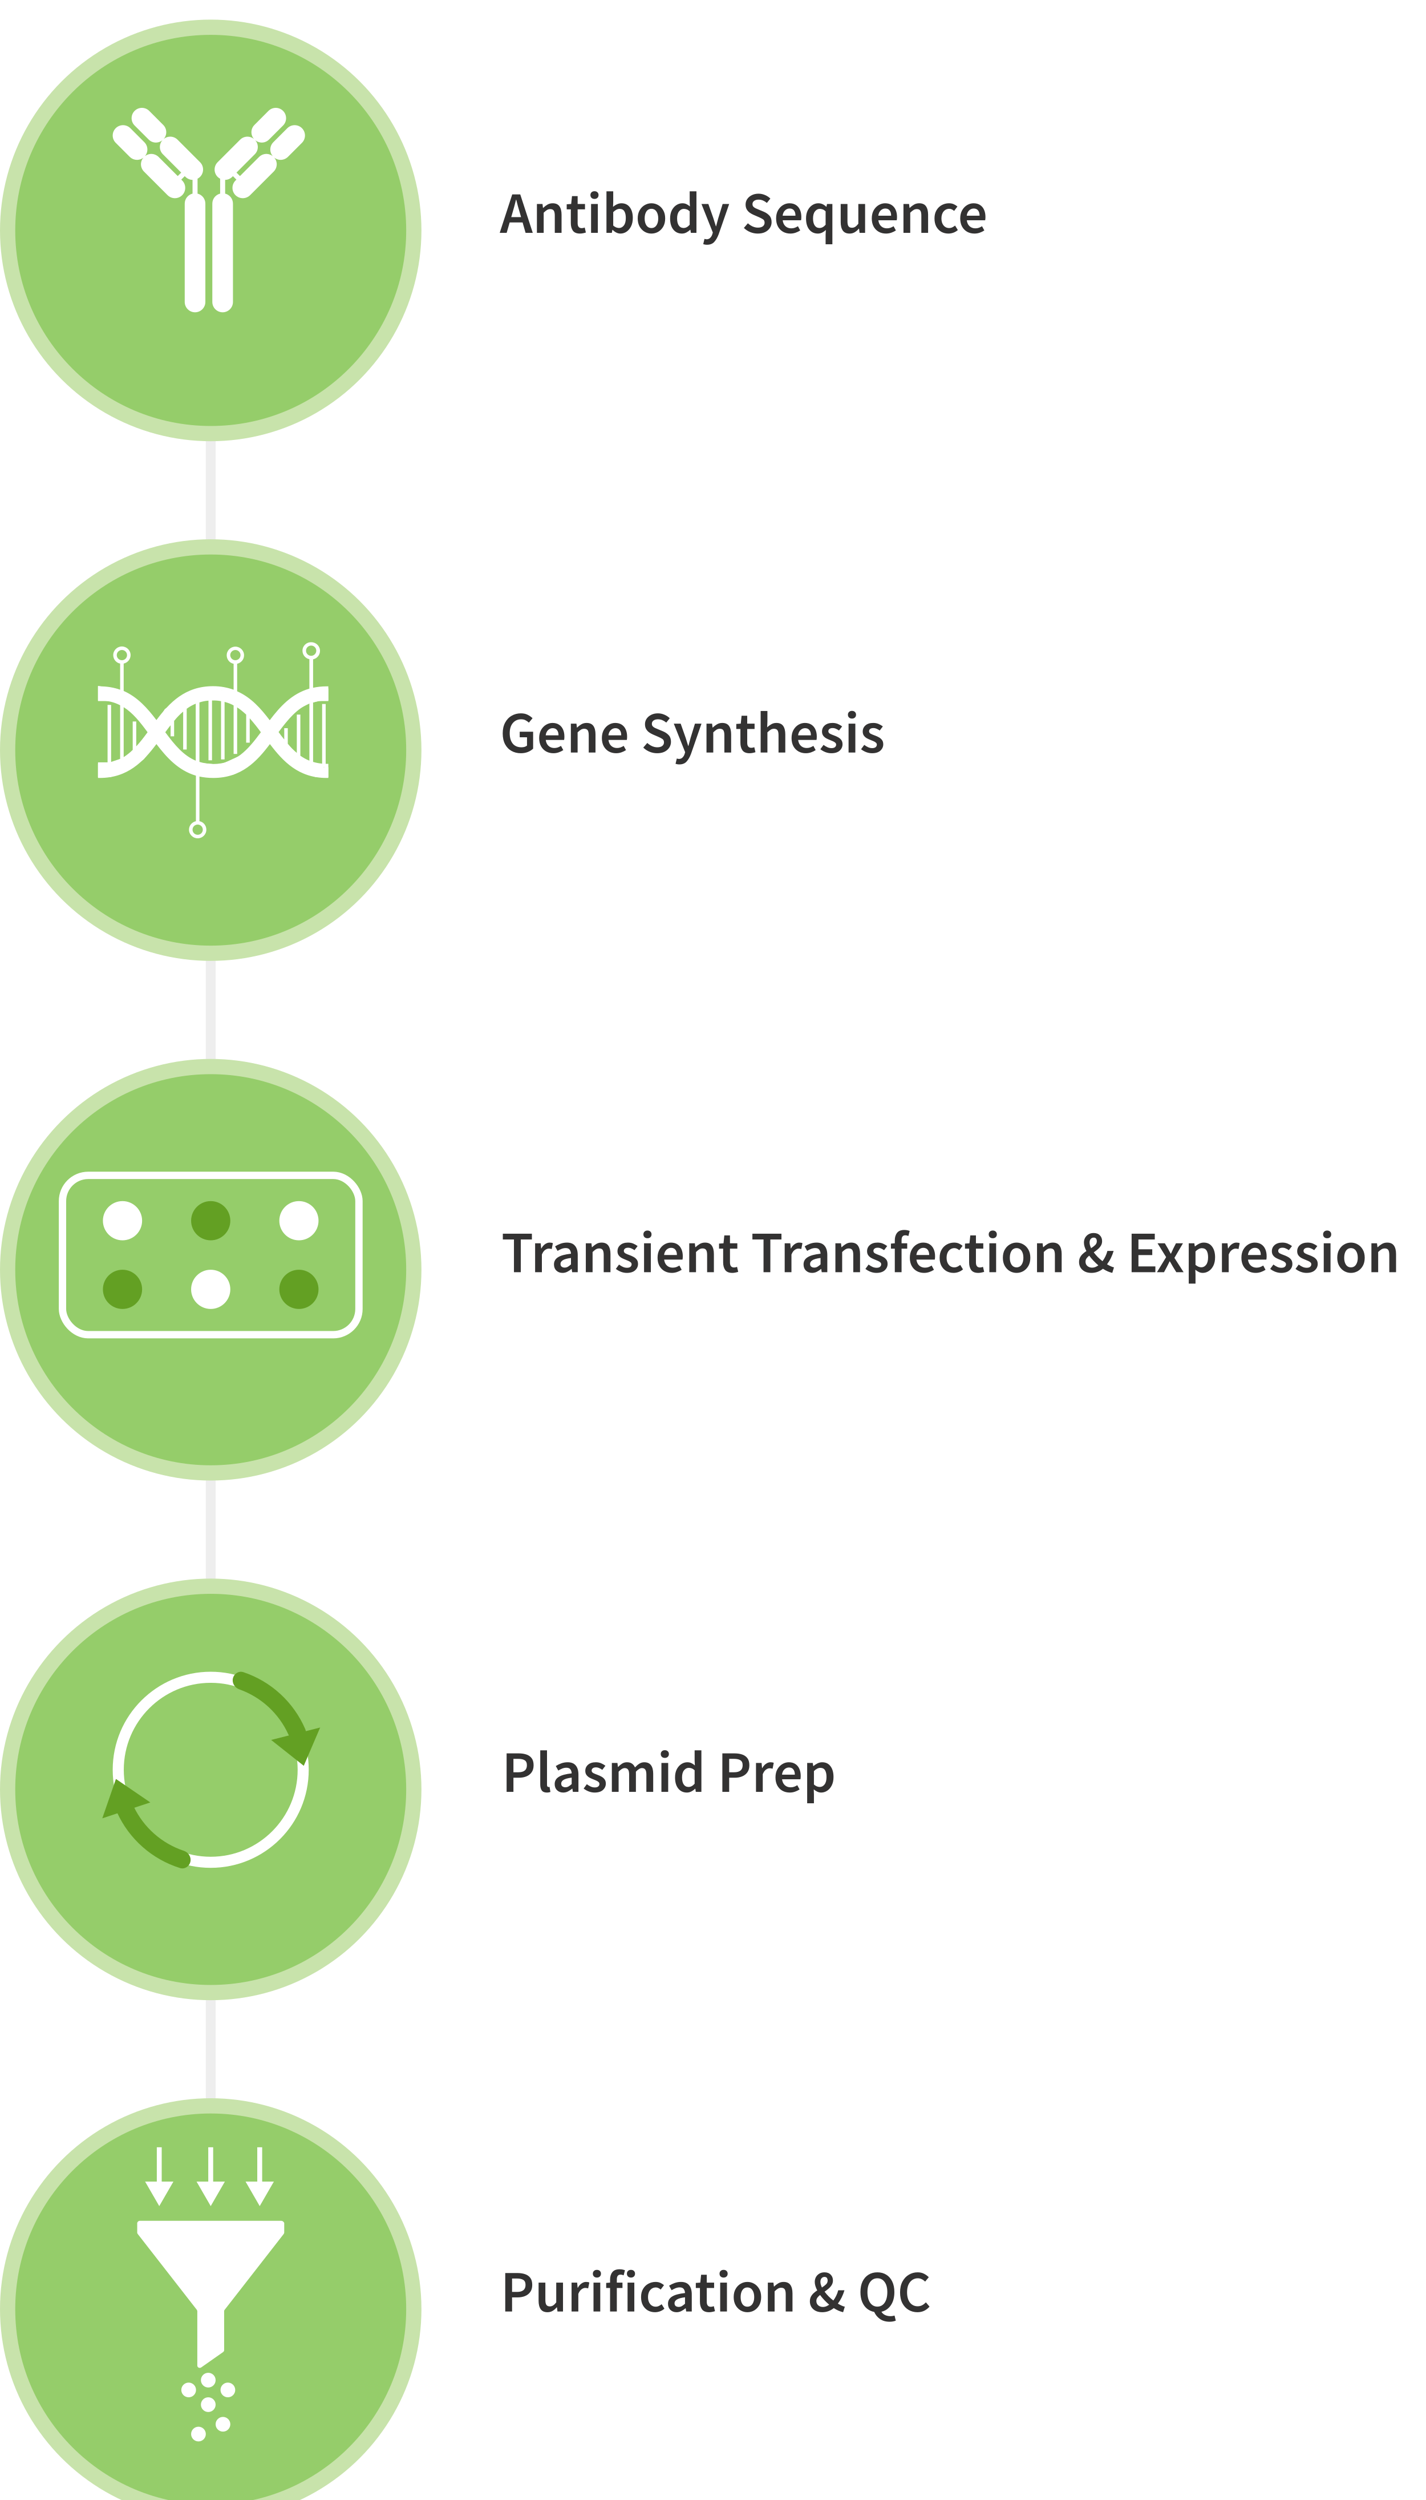 <svg width="291" height="510" viewBox="0 0 291 510" fill="none" xmlns="http://www.w3.org/2000/svg">
<path d="M43 44L37.227 54L48.773 54L43 44ZM44 507L44 53L42 53L42 507L44 507Z" fill="#EEEEEE"/>
<g filter="url(#filter0_d_17896_40261)">
<circle cx="43" cy="43" r="43" fill="#C8E3AB"/>
</g>
<g filter="url(#filter1_d_17896_40261)">
<circle cx="43.001" cy="43" r="39.892" fill="#95CD6A"/>
</g>
<path d="M40.313 39.495V36.451C40.501 36.358 40.678 36.227 40.829 36.076C41.647 35.252 41.647 33.913 40.829 33.089L36.221 28.482C35.773 28.033 35.163 27.835 34.574 27.882C34.157 27.908 33.756 28.07 33.417 28.341C33.719 27.992 33.896 27.564 33.922 27.132C33.969 26.543 33.766 25.933 33.313 25.485L30.451 22.618C29.628 21.794 28.293 21.794 27.47 22.618C26.651 23.441 26.651 24.776 27.47 25.599L30.336 28.461C30.743 28.878 31.285 29.081 31.822 29.081C31.874 29.081 31.926 29.081 31.978 29.071C32.395 29.044 32.797 28.883 33.141 28.607C32.843 28.951 32.661 29.368 32.63 29.821C32.625 29.873 32.625 29.925 32.625 29.977C32.625 30.541 32.843 31.067 33.245 31.468L36.977 35.206L36.268 35.914L32.364 32.01C31.91 31.567 31.311 31.359 30.722 31.401C30.316 31.432 29.925 31.583 29.586 31.843C29.878 31.494 30.044 31.077 30.071 30.65C30.112 30.061 29.909 29.462 29.466 29.013L26.599 26.146C25.776 25.328 24.436 25.328 23.618 26.146C22.794 26.97 22.794 28.31 23.618 29.133L26.479 31.995C26.891 32.401 27.433 32.61 27.97 32.61C28.022 32.61 28.069 32.61 28.116 32.605C28.523 32.578 28.919 32.427 29.257 32.161C28.965 32.511 28.799 32.928 28.767 33.355C28.731 33.944 28.934 34.544 29.383 34.997L34.199 39.813C34.611 40.22 35.153 40.428 35.69 40.428C36.232 40.428 36.769 40.22 37.18 39.813C38.004 38.99 38.004 37.65 37.18 36.827L36.993 36.639L37.702 35.93L37.847 36.076C38.233 36.456 38.739 36.681 39.286 36.691H39.291V39.495C39.291 39.495 39.291 39.495 39.286 39.495C38.374 39.719 37.696 40.553 37.696 41.538V61.59C37.696 62.753 38.64 63.702 39.802 63.702C40.964 63.702 41.908 62.753 41.908 61.59V41.538C41.908 40.553 41.23 39.719 40.313 39.495Z" fill="white"/>
<path d="M61.618 26.146C60.8 25.328 59.46 25.328 58.637 26.146L55.77 29.013C55.327 29.462 55.124 30.061 55.165 30.65C55.191 31.077 55.358 31.494 55.65 31.843C55.311 31.583 54.92 31.432 54.514 31.401C53.925 31.359 53.325 31.567 52.872 32.01L48.968 35.914L48.259 35.206L51.991 31.468C52.392 31.067 52.611 30.541 52.611 29.977C52.611 29.925 52.611 29.873 52.606 29.821C52.575 29.368 52.392 28.951 52.095 28.607C52.439 28.883 52.841 29.044 53.258 29.071C53.31 29.081 53.362 29.081 53.414 29.081C53.951 29.081 54.493 28.878 54.9 28.461L57.766 25.599C58.585 24.776 58.585 23.441 57.766 22.618C56.943 21.794 55.608 21.794 54.785 22.618L51.923 25.485C51.47 25.933 51.267 26.543 51.313 27.132C51.34 27.564 51.517 27.992 51.819 28.341C51.48 28.07 51.079 27.908 50.662 27.882C50.073 27.835 49.463 28.033 49.015 28.482L44.407 33.089C43.589 33.913 43.589 35.252 44.407 36.076C44.558 36.227 44.736 36.358 44.923 36.451V39.495C44.006 39.719 43.328 40.553 43.328 41.538V61.59C43.328 62.753 44.272 63.702 45.434 63.702C46.596 63.702 47.54 62.753 47.54 61.59V41.538C47.54 40.553 46.862 39.719 45.95 39.495C45.945 39.495 45.945 39.495 45.945 39.495V36.691H45.95C46.497 36.681 47.003 36.456 47.389 36.076L47.535 35.93L48.243 36.639L48.056 36.827C47.232 37.65 47.232 38.99 48.056 39.813C48.468 40.22 49.004 40.428 49.547 40.428C50.083 40.428 50.625 40.22 51.037 39.813L55.853 34.997C56.302 34.544 56.505 33.944 56.468 33.355C56.437 32.928 56.27 32.511 55.978 32.161C56.317 32.427 56.714 32.578 57.12 32.605C57.167 32.61 57.214 32.61 57.266 32.61C57.803 32.61 58.345 32.401 58.757 31.995L61.618 29.133C62.442 28.309 62.442 26.97 61.618 26.146Z" fill="white"/>
<path d="M104.604 43.324L104.328 44.284H106.332L106.056 43.324C105.928 42.908 105.804 42.48 105.684 42.04C105.572 41.6 105.46 41.164 105.348 40.732H105.3C105.196 41.172 105.084 41.612 104.964 42.052C104.852 42.484 104.732 42.908 104.604 43.324ZM101.976 47.5L104.532 39.652H106.164L108.72 47.5H107.256L106.644 45.376H104.004L103.392 47.5H101.976ZM109.567 47.5V41.608H110.707L110.803 42.4H110.851C111.115 42.144 111.403 41.924 111.715 41.74C112.027 41.556 112.383 41.464 112.783 41.464C113.415 41.464 113.875 41.668 114.163 42.076C114.451 42.484 114.595 43.06 114.595 43.804V47.5H113.215V43.984C113.215 43.496 113.143 43.152 112.999 42.952C112.855 42.752 112.619 42.652 112.291 42.652C112.035 42.652 111.807 42.716 111.607 42.844C111.415 42.964 111.195 43.144 110.947 43.384V47.5H109.567ZM118.358 47.644C117.678 47.644 117.194 47.448 116.906 47.056C116.626 46.656 116.486 46.14 116.486 45.508V42.7H115.646V41.668L116.558 41.608L116.726 40H117.878V41.608H119.378V42.7H117.878V45.508C117.878 46.196 118.154 46.54 118.706 46.54C118.81 46.54 118.918 46.528 119.03 46.504C119.142 46.472 119.238 46.44 119.318 46.408L119.558 47.428C119.398 47.484 119.214 47.532 119.006 47.572C118.806 47.62 118.59 47.644 118.358 47.644ZM120.618 47.5V41.608H121.998V47.5H120.618ZM121.314 40.576C121.066 40.576 120.866 40.504 120.714 40.36C120.562 40.216 120.486 40.024 120.486 39.784C120.486 39.552 120.562 39.364 120.714 39.22C120.866 39.076 121.066 39.004 121.314 39.004C121.562 39.004 121.762 39.076 121.914 39.22C122.066 39.364 122.142 39.552 122.142 39.784C122.142 40.024 122.066 40.216 121.914 40.36C121.762 40.504 121.562 40.576 121.314 40.576ZM126.615 47.644C126.055 47.644 125.519 47.388 125.007 46.876H124.971L124.851 47.5H123.759V39.028H125.139V41.212L125.103 42.196C125.351 41.98 125.623 41.804 125.919 41.668C126.215 41.532 126.511 41.464 126.807 41.464C127.543 41.464 128.115 41.736 128.523 42.28C128.931 42.824 129.135 43.548 129.135 44.452C129.135 45.124 129.015 45.7 128.775 46.18C128.535 46.652 128.223 47.016 127.839 47.272C127.463 47.52 127.055 47.644 126.615 47.644ZM126.327 46.504C126.719 46.504 127.047 46.332 127.311 45.988C127.575 45.644 127.707 45.14 127.707 44.476C127.707 43.884 127.607 43.424 127.407 43.096C127.207 42.768 126.883 42.604 126.435 42.604C126.019 42.604 125.587 42.824 125.139 43.264V46.012C125.347 46.188 125.551 46.316 125.751 46.396C125.959 46.468 126.151 46.504 126.327 46.504ZM132.933 47.644C132.445 47.644 131.989 47.524 131.565 47.284C131.141 47.036 130.797 46.684 130.533 46.228C130.269 45.764 130.137 45.208 130.137 44.56C130.137 43.904 130.269 43.348 130.533 42.892C130.797 42.428 131.141 42.076 131.565 41.836C131.989 41.588 132.445 41.464 132.933 41.464C133.429 41.464 133.889 41.588 134.313 41.836C134.737 42.076 135.081 42.428 135.345 42.892C135.609 43.348 135.741 43.904 135.741 44.56C135.741 45.208 135.609 45.764 135.345 46.228C135.081 46.684 134.737 47.036 134.313 47.284C133.889 47.524 133.429 47.644 132.933 47.644ZM132.933 46.516C133.365 46.516 133.705 46.336 133.953 45.976C134.201 45.616 134.325 45.144 134.325 44.56C134.325 43.968 134.201 43.492 133.953 43.132C133.705 42.772 133.365 42.592 132.933 42.592C132.501 42.592 132.161 42.772 131.913 43.132C131.673 43.492 131.553 43.968 131.553 44.56C131.553 45.144 131.673 45.616 131.913 45.976C132.161 46.336 132.501 46.516 132.933 46.516ZM139.17 47.644C138.434 47.644 137.846 47.372 137.406 46.828C136.966 46.284 136.746 45.528 136.746 44.56C136.746 43.92 136.862 43.368 137.094 42.904C137.334 42.44 137.646 42.084 138.03 41.836C138.414 41.588 138.818 41.464 139.242 41.464C139.578 41.464 139.862 41.524 140.094 41.644C140.334 41.756 140.566 41.912 140.79 42.112L140.742 41.164V39.028H142.122V47.5H140.982L140.886 46.864H140.838C140.622 47.08 140.37 47.264 140.082 47.416C139.794 47.568 139.49 47.644 139.17 47.644ZM139.506 46.504C139.946 46.504 140.358 46.284 140.742 45.844V43.096C140.542 42.912 140.342 42.784 140.142 42.712C139.942 42.64 139.742 42.604 139.542 42.604C139.166 42.604 138.842 42.776 138.57 43.12C138.306 43.456 138.174 43.932 138.174 44.548C138.174 45.18 138.29 45.664 138.522 46C138.754 46.336 139.082 46.504 139.506 46.504ZM144.276 49.924C144.116 49.924 143.976 49.912 143.856 49.888C143.736 49.864 143.62 49.836 143.508 49.804L143.76 48.724C143.816 48.74 143.88 48.756 143.952 48.772C144.032 48.796 144.108 48.808 144.18 48.808C144.492 48.808 144.74 48.712 144.924 48.52C145.116 48.336 145.26 48.096 145.356 47.8L145.464 47.428L143.148 41.608H144.552L145.572 44.5C145.66 44.756 145.744 45.028 145.824 45.316C145.912 45.596 146 45.876 146.088 46.156H146.136C146.208 45.884 146.28 45.608 146.352 45.328C146.432 45.04 146.508 44.764 146.58 44.5L147.468 41.608H148.8L146.664 47.764C146.416 48.428 146.116 48.952 145.764 49.336C145.412 49.728 144.916 49.924 144.276 49.924ZM154.636 47.644C154.108 47.644 153.596 47.544 153.1 47.344C152.612 47.144 152.18 46.86 151.804 46.492L152.62 45.544C152.9 45.808 153.22 46.024 153.58 46.192C153.94 46.352 154.3 46.432 154.66 46.432C155.108 46.432 155.448 46.34 155.68 46.156C155.912 45.972 156.028 45.728 156.028 45.424C156.028 45.096 155.912 44.86 155.68 44.716C155.456 44.572 155.168 44.424 154.816 44.272L153.736 43.804C153.48 43.692 153.228 43.548 152.98 43.372C152.74 43.196 152.54 42.972 152.38 42.7C152.228 42.428 152.152 42.1 152.152 41.716C152.152 41.3 152.264 40.928 152.488 40.6C152.72 40.264 153.032 40 153.424 39.808C153.824 39.608 154.28 39.508 154.792 39.508C155.248 39.508 155.688 39.6 156.112 39.784C156.536 39.96 156.9 40.2 157.204 40.504L156.496 41.392C156.248 41.184 155.984 41.02 155.704 40.9C155.432 40.78 155.128 40.72 154.792 40.72C154.424 40.72 154.124 40.804 153.892 40.972C153.668 41.132 153.556 41.356 153.556 41.644C153.556 41.844 153.612 42.012 153.724 42.148C153.844 42.276 154 42.388 154.192 42.484C154.384 42.572 154.588 42.66 154.804 42.748L155.872 43.192C156.336 43.392 156.716 43.656 157.012 43.984C157.308 44.304 157.456 44.748 157.456 45.316C157.456 45.74 157.344 46.128 157.12 46.48C156.896 46.832 156.572 47.116 156.148 47.332C155.732 47.54 155.228 47.644 154.636 47.644ZM161.283 47.644C160.739 47.644 160.247 47.524 159.807 47.284C159.367 47.036 159.019 46.684 158.763 46.228C158.507 45.764 158.379 45.208 158.379 44.56C158.379 43.92 158.507 43.368 158.763 42.904C159.027 42.44 159.367 42.084 159.783 41.836C160.199 41.588 160.635 41.464 161.091 41.464C161.627 41.464 162.075 41.584 162.435 41.824C162.795 42.056 163.067 42.384 163.251 42.808C163.435 43.224 163.527 43.708 163.527 44.26C163.527 44.548 163.507 44.772 163.467 44.932H159.723C159.787 45.452 159.975 45.856 160.287 46.144C160.599 46.432 160.991 46.576 161.463 46.576C161.719 46.576 161.955 46.54 162.171 46.468C162.395 46.388 162.615 46.28 162.831 46.144L163.299 47.008C163.019 47.192 162.707 47.344 162.363 47.464C162.019 47.584 161.659 47.644 161.283 47.644ZM159.711 43.996H162.327C162.327 43.54 162.227 43.184 162.027 42.928C161.827 42.664 161.527 42.532 161.127 42.532C160.783 42.532 160.475 42.66 160.203 42.916C159.939 43.164 159.775 43.524 159.711 43.996ZM168.481 49.828V47.896L168.529 46.912C168.313 47.12 168.065 47.296 167.785 47.44C167.505 47.576 167.213 47.644 166.909 47.644C166.173 47.644 165.585 47.372 165.145 46.828C164.705 46.284 164.485 45.528 164.485 44.56C164.485 43.92 164.601 43.368 164.833 42.904C165.073 42.44 165.385 42.084 165.769 41.836C166.153 41.588 166.557 41.464 166.981 41.464C167.309 41.464 167.601 41.524 167.857 41.644C168.113 41.756 168.365 41.932 168.613 42.172H168.649L168.769 41.608H169.861V49.828H168.481ZM167.245 46.504C167.685 46.504 168.097 46.284 168.481 45.844V43.096C168.281 42.912 168.081 42.784 167.881 42.712C167.681 42.64 167.481 42.604 167.281 42.604C166.905 42.604 166.581 42.776 166.309 43.12C166.045 43.456 165.913 43.932 165.913 44.548C165.913 45.18 166.029 45.664 166.261 46C166.493 46.336 166.821 46.504 167.245 46.504ZM173.37 47.644C172.738 47.644 172.278 47.44 171.99 47.032C171.702 46.624 171.558 46.048 171.558 45.304V41.608H172.938V45.124C172.938 45.612 173.01 45.956 173.154 46.156C173.298 46.356 173.53 46.456 173.85 46.456C174.106 46.456 174.33 46.392 174.522 46.264C174.722 46.136 174.934 45.928 175.158 45.64V41.608H176.538V47.5H175.41L175.302 46.636H175.266C175.01 46.94 174.73 47.184 174.426 47.368C174.122 47.552 173.77 47.644 173.37 47.644ZM180.806 47.644C180.262 47.644 179.77 47.524 179.33 47.284C178.89 47.036 178.542 46.684 178.286 46.228C178.03 45.764 177.902 45.208 177.902 44.56C177.902 43.92 178.03 43.368 178.286 42.904C178.55 42.44 178.89 42.084 179.306 41.836C179.722 41.588 180.158 41.464 180.614 41.464C181.15 41.464 181.598 41.584 181.958 41.824C182.318 42.056 182.59 42.384 182.774 42.808C182.958 43.224 183.05 43.708 183.05 44.26C183.05 44.548 183.03 44.772 182.99 44.932H179.246C179.31 45.452 179.498 45.856 179.81 46.144C180.122 46.432 180.514 46.576 180.986 46.576C181.242 46.576 181.478 46.54 181.694 46.468C181.918 46.388 182.138 46.28 182.354 46.144L182.822 47.008C182.542 47.192 182.23 47.344 181.886 47.464C181.542 47.584 181.182 47.644 180.806 47.644ZM179.234 43.996H181.85C181.85 43.54 181.75 43.184 181.55 42.928C181.35 42.664 181.05 42.532 180.65 42.532C180.306 42.532 179.998 42.66 179.726 42.916C179.462 43.164 179.298 43.524 179.234 43.996ZM184.368 47.5V41.608H185.508L185.604 42.4H185.652C185.916 42.144 186.204 41.924 186.516 41.74C186.828 41.556 187.184 41.464 187.584 41.464C188.216 41.464 188.676 41.668 188.964 42.076C189.252 42.484 189.396 43.06 189.396 43.804V47.5H188.016V43.984C188.016 43.496 187.944 43.152 187.8 42.952C187.656 42.752 187.42 42.652 187.092 42.652C186.836 42.652 186.608 42.716 186.408 42.844C186.216 42.964 185.996 43.144 185.748 43.384V47.5H184.368ZM193.543 47.644C193.007 47.644 192.523 47.524 192.091 47.284C191.667 47.036 191.327 46.684 191.071 46.228C190.823 45.764 190.699 45.208 190.699 44.56C190.699 43.904 190.835 43.348 191.107 42.892C191.379 42.428 191.739 42.076 192.187 41.836C192.643 41.588 193.131 41.464 193.651 41.464C194.027 41.464 194.355 41.528 194.635 41.656C194.915 41.784 195.163 41.94 195.379 42.124L194.707 43.024C194.555 42.888 194.399 42.784 194.239 42.712C194.079 42.632 193.907 42.592 193.723 42.592C193.251 42.592 192.863 42.772 192.559 43.132C192.263 43.492 192.115 43.968 192.115 44.56C192.115 45.144 192.259 45.616 192.547 45.976C192.843 46.336 193.223 46.516 193.687 46.516C193.919 46.516 194.135 46.468 194.335 46.372C194.543 46.268 194.731 46.148 194.899 46.012L195.463 46.924C195.191 47.164 194.887 47.344 194.551 47.464C194.215 47.584 193.879 47.644 193.543 47.644ZM198.853 47.644C198.309 47.644 197.817 47.524 197.377 47.284C196.937 47.036 196.589 46.684 196.333 46.228C196.077 45.764 195.949 45.208 195.949 44.56C195.949 43.92 196.077 43.368 196.333 42.904C196.597 42.44 196.937 42.084 197.353 41.836C197.769 41.588 198.205 41.464 198.661 41.464C199.197 41.464 199.645 41.584 200.005 41.824C200.365 42.056 200.637 42.384 200.821 42.808C201.005 43.224 201.097 43.708 201.097 44.26C201.097 44.548 201.077 44.772 201.037 44.932H197.293C197.357 45.452 197.545 45.856 197.857 46.144C198.169 46.432 198.561 46.576 199.033 46.576C199.289 46.576 199.525 46.54 199.741 46.468C199.965 46.388 200.185 46.28 200.401 46.144L200.869 47.008C200.589 47.192 200.277 47.344 199.933 47.464C199.589 47.584 199.229 47.644 198.853 47.644ZM197.281 43.996H199.897C199.897 43.54 199.797 43.184 199.597 42.928C199.397 42.664 199.097 42.532 198.697 42.532C198.353 42.532 198.045 42.66 197.773 42.916C197.509 43.164 197.345 43.524 197.281 43.996Z" fill="#333232"/>
<g filter="url(#filter2_d_17896_40261)">
<circle cx="43" cy="149" r="43" fill="#C8E3AB"/>
</g>
<g filter="url(#filter3_d_17896_40261)">
<circle cx="43.001" cy="149" r="39.892" fill="#95CD6A"/>
</g>
<path d="M61.726 132.729C61.726 133.593 62.34 134.313 63.135 134.457V140.47C59.522 141.514 57.138 144.142 55.042 146.914C53.236 144.538 51.249 142.27 48.395 141.01V135.393C49.19 135.213 49.804 134.529 49.804 133.665C49.804 132.693 49.009 131.901 48.034 131.901C47.058 131.901 46.264 132.693 46.264 133.665C46.264 134.529 46.878 135.249 47.673 135.393V140.686C46.444 140.254 45.072 139.966 43.482 139.966C37.774 139.966 34.595 143.314 31.922 146.878C30.115 144.502 28.092 142.198 25.238 140.938V135.357C26.033 135.177 26.647 134.493 26.647 133.629C26.647 132.657 25.852 131.865 24.877 131.865C23.902 131.865 23.107 132.657 23.107 133.629C23.107 134.493 23.721 135.213 24.516 135.357V140.686C23.288 140.254 21.915 140.002 20.361 140.002H20L20 142.882H20.361C21.987 142.882 23.324 143.242 24.516 143.854V154.835C23.938 155.123 23.324 155.375 22.673 155.519V143.782H21.951V155.663C21.445 155.771 20.903 155.807 20.361 155.807H20V158.687H20.361C26.069 158.687 29.248 155.339 31.922 151.775C34.017 154.511 36.365 157.139 39.978 158.219V167.508C39.183 167.688 38.569 168.372 38.569 169.236C38.569 170.208 39.364 171 40.339 171C41.314 171 42.109 170.208 42.109 169.236C42.109 168.372 41.495 167.652 40.7 167.508V158.399C41.567 158.579 42.507 158.687 43.518 158.687C49.226 158.687 52.405 155.339 55.078 151.775C57.788 155.339 60.931 158.687 66.639 158.687H67V155.807H66.639C66.567 155.807 66.53 155.807 66.458 155.807V143.602H65.736V155.771C65.085 155.699 64.471 155.591 63.893 155.411V143.278C64.724 143.026 65.627 142.882 66.639 142.882H67V140.002H66.639C65.663 140.002 64.724 140.11 63.893 140.29V134.493C64.688 134.313 65.302 133.629 65.302 132.765C65.302 131.793 64.507 131.001 63.532 131.001C62.52 130.965 61.726 131.757 61.726 132.729ZM46.986 133.629C46.986 133.053 47.456 132.585 48.034 132.585C48.612 132.585 49.081 133.053 49.081 133.629C49.081 134.205 48.612 134.673 48.034 134.673C47.456 134.673 46.986 134.205 46.986 133.629ZM23.829 133.629C23.829 133.053 24.299 132.585 24.877 132.585C25.455 132.585 25.925 133.053 25.925 133.629C25.925 134.205 25.455 134.673 24.877 134.673C24.299 134.673 23.829 134.205 23.829 133.629ZM41.387 169.236C41.387 169.812 40.917 170.28 40.339 170.28C39.761 170.28 39.291 169.812 39.291 169.236C39.291 168.66 39.761 168.192 40.339 168.192C40.917 168.192 41.387 168.66 41.387 169.236ZM20.723 142.162L20.723 140.722C25.961 140.866 28.923 144.106 31.488 147.526C31.344 147.742 31.163 147.958 31.018 148.174L30.621 148.75C27.948 145.186 25.311 142.306 20.723 142.162ZM25.238 144.25C27.081 145.402 28.562 147.238 30.115 149.362C29.357 150.407 28.598 151.379 27.803 152.243V147.166H27.081V152.963C26.503 153.539 25.889 154.007 25.238 154.439V144.25ZM20.723 157.967V156.527C25.491 156.383 28.128 153.287 30.874 149.542L31.56 148.57C31.777 148.282 31.994 147.994 32.211 147.706C34.848 144.142 37.919 140.686 43.482 140.686C48.937 140.686 51.972 143.998 54.609 147.49C54.464 147.706 54.284 147.922 54.139 148.138L53.742 148.714C51.032 145.078 48.323 142.126 43.518 142.126C38.533 142.126 35.823 145.294 33.005 149.11L32.283 150.083C32.066 150.371 31.849 150.659 31.633 150.947C29.032 154.439 26.069 157.823 20.723 157.967ZM33.728 149.362C34.089 148.858 34.45 148.39 34.812 147.922V150.191H35.534V147.022C36.112 146.338 36.726 145.69 37.377 145.15V152.891H38.099V144.574C38.677 144.142 39.291 143.818 39.942 143.53V155.159C37.449 154.115 35.643 151.955 33.728 149.362ZM40.7 155.411V143.278C41.278 143.098 41.892 142.954 42.543 142.918V155.087H43.265V142.882C43.337 142.882 43.41 142.882 43.482 142.882C44.06 142.882 44.602 142.918 45.108 143.026V154.907H45.83V143.17C46.48 143.35 47.094 143.566 47.673 143.89V153.791H48.395V144.286C49.045 144.718 49.66 145.222 50.237 145.762V151.487H50.96V146.518C51.719 147.382 52.477 148.318 53.236 149.362C50.526 153.035 48.034 155.843 43.482 155.843C42.434 155.807 41.531 155.663 40.7 155.411ZM66.241 157.967C61.003 157.823 58.041 154.583 55.476 151.163C55.656 150.947 55.801 150.731 55.982 150.515L56.379 149.975C59.016 153.503 61.653 156.383 66.241 156.527V157.967ZM63.135 155.159C62.484 154.907 61.87 154.547 61.292 154.151V145.762H60.57V153.575C59.919 153.035 59.305 152.423 58.727 151.703V148.534H58.005V150.839C57.607 150.371 57.246 149.867 56.849 149.326C58.799 146.698 60.606 144.538 63.135 143.494V155.159ZM66.241 142.162C61.473 142.306 58.836 145.402 56.09 149.146L55.404 150.119C55.187 150.407 54.97 150.695 54.753 150.983C52.116 154.511 49.045 157.967 43.482 157.967C38.027 157.967 34.992 154.655 32.355 151.163C32.536 150.947 32.68 150.731 32.861 150.515L33.258 149.975C35.968 153.611 38.677 156.563 43.482 156.563C48.467 156.563 51.177 153.395 53.995 149.578L54.681 148.606C54.898 148.318 55.114 148.03 55.331 147.742C57.932 144.286 60.895 140.866 66.241 140.722V142.162ZM64.543 132.729C64.543 133.305 64.074 133.773 63.496 133.773C62.918 133.773 62.448 133.305 62.448 132.729C62.448 132.153 62.918 131.685 63.496 131.685C64.074 131.685 64.543 132.153 64.543 132.729Z" fill="white"/>
<path d="M22.5 156H20.5V158H22.5L25 157L27 156L29 154.5L31 152L32.5 149.5L34.5 147.5L36.5 145L38.5 143.5L41 142.5L43.5 142L46.5 142.5L50 144.5L52.5 147L54 149L55 150.5L57 153L59 155L60 156L61 156.5L63 157.5L64.5 158H66.5V157H66L63 156L60.5 154.5L58 152L54.5 147.5L52.5 145L51 143.5L47.5 141.5L43 141L39.5 141.5L38 142L37 143L34 145L32.5 147.5L30.5 150L29 152L28 153L27 154L25.5 155L24 155.5L22.5 156Z" fill="white"/>
<path d="M20.5 158.5V158M20.5 158V156H22.5L24 155.5L25.5 155L27 154L28 153L29 152L30.5 150L32.5 147.5L34 145L37 143L38 142L39.5 141.5L43 141L47.5 141.5L51 143.5L52.5 145L54.5 147.5L58 152L60.5 154.5L63 156L66 157H66.5V158H64.5L63 157.5L61 156.5L60 156L59 155L57 153L55 150.5L54 149L52.5 147L50 144.5L46.5 142.5L43.5 142L41 142.5L38.5 143.5L36.5 145L34.5 147.5L32.5 149.5L31 152L29 154.5L27 156L25 157L22.5 158H20.5Z" stroke="white"/>
<path d="M20.5 140.5V142.5H23.5L26.5 144L29 146.5L32.5 151L35.5 154.5L38.5 157L42.5 158L47.5 157.5L52 154L56 149L59.5 145L61 144L63 143L65 142.5H66.5V141L63 141.5L60 143L56.5 146.5L53 151L50.5 154L45 156.5L39.5 156L35 152.5L31.5 147.5L29.5 145L28 143.5L25.5 142L23.5 141L20.5 140.5Z" fill="white" stroke="white"/>
<path d="M106.284 153.644C105.58 153.644 104.948 153.488 104.388 153.176C103.828 152.864 103.388 152.408 103.068 151.808C102.748 151.2 102.588 150.464 102.588 149.6C102.588 148.744 102.752 148.012 103.08 147.404C103.408 146.788 103.852 146.32 104.412 146C104.972 145.672 105.6 145.508 106.296 145.508C106.856 145.508 107.328 145.612 107.712 145.82C108.104 146.02 108.424 146.248 108.672 146.504L107.928 147.404C107.728 147.212 107.504 147.052 107.256 146.924C107.016 146.788 106.712 146.72 106.344 146.72C105.648 146.72 105.084 146.976 104.652 147.488C104.228 147.992 104.016 148.684 104.016 149.564C104.016 150.46 104.22 151.164 104.628 151.676C105.036 152.18 105.632 152.432 106.416 152.432C106.64 152.432 106.852 152.404 107.052 152.348C107.252 152.284 107.416 152.196 107.544 152.084V150.392H106.056V149.252H108.792V152.708C108.528 152.972 108.176 153.196 107.736 153.38C107.304 153.556 106.82 153.644 106.284 153.644ZM112.931 153.644C112.387 153.644 111.895 153.524 111.455 153.284C111.015 153.036 110.667 152.684 110.411 152.228C110.155 151.764 110.027 151.208 110.027 150.56C110.027 149.92 110.155 149.368 110.411 148.904C110.675 148.44 111.015 148.084 111.431 147.836C111.847 147.588 112.283 147.464 112.739 147.464C113.275 147.464 113.723 147.584 114.083 147.824C114.443 148.056 114.715 148.384 114.899 148.808C115.083 149.224 115.175 149.708 115.175 150.26C115.175 150.548 115.155 150.772 115.115 150.932H111.371C111.435 151.452 111.623 151.856 111.935 152.144C112.247 152.432 112.639 152.576 113.111 152.576C113.367 152.576 113.603 152.54 113.819 152.468C114.043 152.388 114.263 152.28 114.479 152.144L114.947 153.008C114.667 153.192 114.355 153.344 114.011 153.464C113.667 153.584 113.307 153.644 112.931 153.644ZM111.359 149.996H113.975C113.975 149.54 113.875 149.184 113.675 148.928C113.475 148.664 113.175 148.532 112.775 148.532C112.431 148.532 112.123 148.66 111.851 148.916C111.587 149.164 111.423 149.524 111.359 149.996ZM116.493 153.5V147.608H117.633L117.729 148.4H117.777C118.041 148.144 118.329 147.924 118.641 147.74C118.953 147.556 119.309 147.464 119.709 147.464C120.341 147.464 120.801 147.668 121.089 148.076C121.377 148.484 121.521 149.06 121.521 149.804V153.5H120.141V149.984C120.141 149.496 120.069 149.152 119.925 148.952C119.781 148.752 119.545 148.652 119.217 148.652C118.961 148.652 118.733 148.716 118.533 148.844C118.341 148.964 118.121 149.144 117.873 149.384V153.5H116.493ZM125.728 153.644C125.184 153.644 124.692 153.524 124.252 153.284C123.812 153.036 123.464 152.684 123.208 152.228C122.952 151.764 122.824 151.208 122.824 150.56C122.824 149.92 122.952 149.368 123.208 148.904C123.472 148.44 123.812 148.084 124.228 147.836C124.644 147.588 125.08 147.464 125.536 147.464C126.072 147.464 126.52 147.584 126.88 147.824C127.24 148.056 127.512 148.384 127.696 148.808C127.88 149.224 127.972 149.708 127.972 150.26C127.972 150.548 127.952 150.772 127.912 150.932H124.168C124.232 151.452 124.42 151.856 124.732 152.144C125.044 152.432 125.436 152.576 125.908 152.576C126.164 152.576 126.4 152.54 126.616 152.468C126.84 152.388 127.06 152.28 127.276 152.144L127.744 153.008C127.464 153.192 127.152 153.344 126.808 153.464C126.464 153.584 126.104 153.644 125.728 153.644ZM124.156 149.996H126.772C126.772 149.54 126.672 149.184 126.472 148.928C126.272 148.664 125.972 148.532 125.572 148.532C125.228 148.532 124.92 148.66 124.648 148.916C124.384 149.164 124.22 149.524 124.156 149.996ZM134.104 153.644C133.576 153.644 133.064 153.544 132.568 153.344C132.08 153.144 131.648 152.86 131.272 152.492L132.088 151.544C132.368 151.808 132.688 152.024 133.048 152.192C133.408 152.352 133.768 152.432 134.128 152.432C134.576 152.432 134.916 152.34 135.148 152.156C135.38 151.972 135.496 151.728 135.496 151.424C135.496 151.096 135.38 150.86 135.148 150.716C134.924 150.572 134.636 150.424 134.284 150.272L133.204 149.804C132.948 149.692 132.696 149.548 132.448 149.372C132.208 149.196 132.008 148.972 131.848 148.7C131.696 148.428 131.62 148.1 131.62 147.716C131.62 147.3 131.732 146.928 131.956 146.6C132.188 146.264 132.5 146 132.892 145.808C133.292 145.608 133.748 145.508 134.26 145.508C134.716 145.508 135.156 145.6 135.58 145.784C136.004 145.96 136.368 146.2 136.672 146.504L135.964 147.392C135.716 147.184 135.452 147.02 135.172 146.9C134.9 146.78 134.596 146.72 134.26 146.72C133.892 146.72 133.592 146.804 133.36 146.972C133.136 147.132 133.024 147.356 133.024 147.644C133.024 147.844 133.08 148.012 133.192 148.148C133.312 148.276 133.468 148.388 133.66 148.484C133.852 148.572 134.056 148.66 134.272 148.748L135.34 149.192C135.804 149.392 136.184 149.656 136.48 149.984C136.776 150.304 136.924 150.748 136.924 151.316C136.924 151.74 136.812 152.128 136.588 152.48C136.364 152.832 136.04 153.116 135.616 153.332C135.2 153.54 134.696 153.644 134.104 153.644ZM138.627 155.924C138.467 155.924 138.327 155.912 138.207 155.888C138.087 155.864 137.971 155.836 137.859 155.804L138.111 154.724C138.167 154.74 138.231 154.756 138.303 154.772C138.383 154.796 138.459 154.808 138.531 154.808C138.843 154.808 139.091 154.712 139.275 154.52C139.467 154.336 139.611 154.096 139.707 153.8L139.815 153.428L137.499 147.608H138.903L139.923 150.5C140.011 150.756 140.095 151.028 140.175 151.316C140.263 151.596 140.351 151.876 140.439 152.156H140.487C140.559 151.884 140.631 151.608 140.703 151.328C140.783 151.04 140.859 150.764 140.931 150.5L141.819 147.608H143.151L141.015 153.764C140.767 154.428 140.467 154.952 140.115 155.336C139.763 155.728 139.267 155.924 138.627 155.924ZM144.173 153.5V147.608H145.313L145.409 148.4H145.457C145.721 148.144 146.009 147.924 146.321 147.74C146.633 147.556 146.989 147.464 147.389 147.464C148.021 147.464 148.481 147.668 148.769 148.076C149.057 148.484 149.201 149.06 149.201 149.804V153.5H147.821V149.984C147.821 149.496 147.749 149.152 147.605 148.952C147.461 148.752 147.225 148.652 146.897 148.652C146.641 148.652 146.413 148.716 146.213 148.844C146.021 148.964 145.801 149.144 145.553 149.384V153.5H144.173ZM152.964 153.644C152.284 153.644 151.8 153.448 151.512 153.056C151.232 152.656 151.092 152.14 151.092 151.508V148.7H150.252V147.668L151.164 147.608L151.332 146H152.484V147.608H153.984V148.7H152.484V151.508C152.484 152.196 152.76 152.54 153.312 152.54C153.416 152.54 153.524 152.528 153.636 152.504C153.748 152.472 153.844 152.44 153.924 152.408L154.164 153.428C154.004 153.484 153.82 153.532 153.612 153.572C153.412 153.62 153.196 153.644 152.964 153.644ZM155.224 153.5V145.028H156.604V147.212L156.556 148.352C156.804 148.12 157.08 147.916 157.384 147.74C157.688 147.556 158.04 147.464 158.44 147.464C159.072 147.464 159.532 147.668 159.82 148.076C160.108 148.484 160.252 149.06 160.252 149.804V153.5H158.872V149.984C158.872 149.496 158.8 149.152 158.656 148.952C158.512 148.752 158.276 148.652 157.948 148.652C157.692 148.652 157.464 148.716 157.264 148.844C157.072 148.964 156.852 149.144 156.604 149.384V153.5H155.224ZM164.435 153.644C163.891 153.644 163.399 153.524 162.959 153.284C162.519 153.036 162.171 152.684 161.915 152.228C161.659 151.764 161.531 151.208 161.531 150.56C161.531 149.92 161.659 149.368 161.915 148.904C162.179 148.44 162.519 148.084 162.935 147.836C163.351 147.588 163.787 147.464 164.243 147.464C164.779 147.464 165.227 147.584 165.587 147.824C165.947 148.056 166.219 148.384 166.403 148.808C166.587 149.224 166.679 149.708 166.679 150.26C166.679 150.548 166.659 150.772 166.619 150.932H162.875C162.939 151.452 163.127 151.856 163.439 152.144C163.751 152.432 164.143 152.576 164.615 152.576C164.871 152.576 165.107 152.54 165.323 152.468C165.547 152.388 165.767 152.28 165.983 152.144L166.451 153.008C166.171 153.192 165.859 153.344 165.515 153.464C165.171 153.584 164.811 153.644 164.435 153.644ZM162.863 149.996H165.479C165.479 149.54 165.379 149.184 165.179 148.928C164.979 148.664 164.679 148.532 164.279 148.532C163.935 148.532 163.627 148.66 163.355 148.916C163.091 149.164 162.927 149.524 162.863 149.996ZM169.641 153.644C169.241 153.644 168.841 153.568 168.441 153.416C168.041 153.256 167.697 153.06 167.409 152.828L168.057 151.94C168.321 152.14 168.585 152.3 168.849 152.42C169.113 152.54 169.393 152.6 169.689 152.6C170.009 152.6 170.245 152.532 170.397 152.396C170.549 152.26 170.625 152.092 170.625 151.892C170.625 151.724 170.561 151.588 170.433 151.484C170.313 151.372 170.157 151.276 169.965 151.196C169.773 151.108 169.573 151.024 169.365 150.944C169.109 150.848 168.853 150.732 168.597 150.596C168.349 150.452 168.145 150.272 167.985 150.056C167.825 149.832 167.745 149.556 167.745 149.228C167.745 148.708 167.937 148.284 168.321 147.956C168.705 147.628 169.225 147.464 169.881 147.464C170.297 147.464 170.669 147.536 170.997 147.68C171.325 147.824 171.609 147.988 171.849 148.172L171.213 149.012C171.005 148.86 170.793 148.74 170.577 148.652C170.369 148.556 170.149 148.508 169.917 148.508C169.621 148.508 169.401 148.572 169.257 148.7C169.113 148.82 169.041 148.972 169.041 149.156C169.041 149.388 169.161 149.564 169.401 149.684C169.641 149.804 169.921 149.92 170.241 150.032C170.513 150.128 170.777 150.248 171.033 150.392C171.289 150.528 171.501 150.708 171.669 150.932C171.845 151.156 171.933 151.452 171.933 151.82C171.933 152.324 171.737 152.756 171.345 153.116C170.953 153.468 170.385 153.644 169.641 153.644ZM173.165 153.5V147.608H174.545V153.5H173.165ZM173.861 146.576C173.613 146.576 173.413 146.504 173.261 146.36C173.109 146.216 173.033 146.024 173.033 145.784C173.033 145.552 173.109 145.364 173.261 145.22C173.413 145.076 173.613 145.004 173.861 145.004C174.109 145.004 174.309 145.076 174.461 145.22C174.613 145.364 174.689 145.552 174.689 145.784C174.689 146.024 174.613 146.216 174.461 146.36C174.309 146.504 174.109 146.576 173.861 146.576ZM177.95 153.644C177.55 153.644 177.15 153.568 176.75 153.416C176.35 153.256 176.006 153.06 175.718 152.828L176.366 151.94C176.63 152.14 176.894 152.3 177.158 152.42C177.422 152.54 177.702 152.6 177.998 152.6C178.318 152.6 178.554 152.532 178.706 152.396C178.858 152.26 178.934 152.092 178.934 151.892C178.934 151.724 178.87 151.588 178.742 151.484C178.622 151.372 178.466 151.276 178.274 151.196C178.082 151.108 177.882 151.024 177.674 150.944C177.418 150.848 177.162 150.732 176.906 150.596C176.658 150.452 176.454 150.272 176.294 150.056C176.134 149.832 176.054 149.556 176.054 149.228C176.054 148.708 176.246 148.284 176.63 147.956C177.014 147.628 177.534 147.464 178.19 147.464C178.606 147.464 178.978 147.536 179.306 147.68C179.634 147.824 179.918 147.988 180.158 148.172L179.522 149.012C179.314 148.86 179.102 148.74 178.886 148.652C178.678 148.556 178.458 148.508 178.226 148.508C177.93 148.508 177.71 148.572 177.566 148.7C177.422 148.82 177.35 148.972 177.35 149.156C177.35 149.388 177.47 149.564 177.71 149.684C177.95 149.804 178.23 149.92 178.55 150.032C178.822 150.128 179.086 150.248 179.342 150.392C179.598 150.528 179.81 150.708 179.978 150.932C180.154 151.156 180.242 151.452 180.242 151.82C180.242 152.324 180.046 152.756 179.654 153.116C179.262 153.468 178.694 153.644 177.95 153.644Z" fill="#333232"/>
<g filter="url(#filter4_d_17896_40261)">
<circle cx="43" cy="255" r="43" fill="#C8E3AB"/>
</g>
<g filter="url(#filter5_d_17896_40261)">
<circle cx="43.001" cy="255" r="39.892" fill="#95CD6A"/>
</g>
<rect x="12.75" y="239.75" width="60.5" height="32.5" rx="5.25" fill="#95CD6A" stroke="white" stroke-width="1.5"/>
<circle cx="25" cy="249" r="4" fill="white"/>
<circle cx="43" cy="249" r="4" fill="#63A023"/>
<circle cx="61" cy="249" r="4" fill="white"/>
<circle cx="25" cy="263" r="4" fill="#63A023"/>
<circle cx="43" cy="263" r="4" fill="white"/>
<circle cx="61" cy="263" r="4" fill="#63A023"/>
<path d="M104.881 259.5V252.828H102.613V251.652H108.541V252.828H106.273V259.5H104.881ZM109.2 259.5V253.608H110.34L110.436 254.652H110.484C110.692 254.268 110.944 253.976 111.24 253.776C111.536 253.568 111.84 253.464 112.152 253.464C112.432 253.464 112.656 253.504 112.824 253.584L112.584 254.784C112.48 254.752 112.384 254.728 112.296 254.712C112.208 254.696 112.1 254.688 111.972 254.688C111.74 254.688 111.496 254.78 111.24 254.964C110.984 255.14 110.764 255.452 110.58 255.9V259.5H109.2ZM114.788 259.644C114.276 259.644 113.856 259.484 113.528 259.164C113.208 258.844 113.048 258.428 113.048 257.916C113.048 257.284 113.324 256.796 113.876 256.452C114.428 256.1 115.308 255.86 116.516 255.732C116.508 255.42 116.424 255.152 116.264 254.928C116.112 254.696 115.836 254.58 115.436 254.58C115.148 254.58 114.864 254.636 114.584 254.748C114.312 254.86 114.044 254.996 113.78 255.156L113.276 254.232C113.604 254.024 113.972 253.844 114.38 253.692C114.796 253.54 115.236 253.464 115.7 253.464C116.436 253.464 116.984 253.684 117.344 254.124C117.712 254.556 117.896 255.184 117.896 256.008V259.5H116.756L116.66 258.852H116.612C116.348 259.076 116.064 259.264 115.76 259.416C115.464 259.568 115.14 259.644 114.788 259.644ZM115.232 258.564C115.472 258.564 115.688 258.508 115.88 258.396C116.08 258.276 116.292 258.116 116.516 257.916V256.596C115.716 256.7 115.16 256.856 114.848 257.064C114.536 257.264 114.38 257.512 114.38 257.808C114.38 258.072 114.46 258.264 114.62 258.384C114.78 258.504 114.984 258.564 115.232 258.564ZM119.548 259.5V253.608H120.688L120.784 254.4H120.832C121.096 254.144 121.384 253.924 121.696 253.74C122.008 253.556 122.364 253.464 122.764 253.464C123.396 253.464 123.856 253.668 124.144 254.076C124.432 254.484 124.576 255.06 124.576 255.804V259.5H123.196V255.984C123.196 255.496 123.124 255.152 122.98 254.952C122.836 254.752 122.6 254.652 122.272 254.652C122.016 254.652 121.788 254.716 121.588 254.844C121.396 254.964 121.176 255.144 120.928 255.384V259.5H119.548ZM127.907 259.644C127.507 259.644 127.107 259.568 126.707 259.416C126.307 259.256 125.963 259.06 125.675 258.828L126.323 257.94C126.587 258.14 126.851 258.3 127.115 258.42C127.379 258.54 127.659 258.6 127.955 258.6C128.275 258.6 128.511 258.532 128.663 258.396C128.815 258.26 128.891 258.092 128.891 257.892C128.891 257.724 128.827 257.588 128.699 257.484C128.579 257.372 128.423 257.276 128.231 257.196C128.039 257.108 127.839 257.024 127.631 256.944C127.375 256.848 127.119 256.732 126.863 256.596C126.615 256.452 126.411 256.272 126.251 256.056C126.091 255.832 126.011 255.556 126.011 255.228C126.011 254.708 126.203 254.284 126.587 253.956C126.971 253.628 127.491 253.464 128.147 253.464C128.563 253.464 128.935 253.536 129.263 253.68C129.591 253.824 129.875 253.988 130.115 254.172L129.479 255.012C129.271 254.86 129.059 254.74 128.843 254.652C128.635 254.556 128.415 254.508 128.183 254.508C127.887 254.508 127.667 254.572 127.523 254.7C127.379 254.82 127.307 254.972 127.307 255.156C127.307 255.388 127.427 255.564 127.667 255.684C127.907 255.804 128.187 255.92 128.507 256.032C128.779 256.128 129.043 256.248 129.299 256.392C129.555 256.528 129.767 256.708 129.935 256.932C130.111 257.156 130.199 257.452 130.199 257.82C130.199 258.324 130.003 258.756 129.611 259.116C129.219 259.468 128.651 259.644 127.907 259.644ZM131.431 259.5V253.608H132.811V259.5H131.431ZM132.127 252.576C131.879 252.576 131.679 252.504 131.527 252.36C131.375 252.216 131.299 252.024 131.299 251.784C131.299 251.552 131.375 251.364 131.527 251.22C131.679 251.076 131.879 251.004 132.127 251.004C132.375 251.004 132.575 251.076 132.727 251.22C132.879 251.364 132.955 251.552 132.955 251.784C132.955 252.024 132.879 252.216 132.727 252.36C132.575 252.504 132.375 252.576 132.127 252.576ZM137.091 259.644C136.547 259.644 136.055 259.524 135.615 259.284C135.175 259.036 134.827 258.684 134.571 258.228C134.315 257.764 134.187 257.208 134.187 256.56C134.187 255.92 134.315 255.368 134.571 254.904C134.835 254.44 135.175 254.084 135.591 253.836C136.007 253.588 136.443 253.464 136.899 253.464C137.435 253.464 137.883 253.584 138.243 253.824C138.603 254.056 138.875 254.384 139.059 254.808C139.243 255.224 139.335 255.708 139.335 256.26C139.335 256.548 139.315 256.772 139.275 256.932H135.531C135.595 257.452 135.783 257.856 136.095 258.144C136.407 258.432 136.799 258.576 137.271 258.576C137.527 258.576 137.763 258.54 137.979 258.468C138.203 258.388 138.423 258.28 138.639 258.144L139.107 259.008C138.827 259.192 138.515 259.344 138.171 259.464C137.827 259.584 137.467 259.644 137.091 259.644ZM135.519 255.996H138.135C138.135 255.54 138.035 255.184 137.835 254.928C137.635 254.664 137.335 254.532 136.935 254.532C136.591 254.532 136.283 254.66 136.011 254.916C135.747 255.164 135.583 255.524 135.519 255.996ZM140.653 259.5V253.608H141.793L141.889 254.4H141.937C142.201 254.144 142.489 253.924 142.801 253.74C143.113 253.556 143.469 253.464 143.869 253.464C144.501 253.464 144.961 253.668 145.249 254.076C145.537 254.484 145.681 255.06 145.681 255.804V259.5H144.301V255.984C144.301 255.496 144.229 255.152 144.085 254.952C143.941 254.752 143.705 254.652 143.377 254.652C143.121 254.652 142.893 254.716 142.693 254.844C142.501 254.964 142.281 255.144 142.033 255.384V259.5H140.653ZM149.444 259.644C148.764 259.644 148.28 259.448 147.992 259.056C147.712 258.656 147.572 258.14 147.572 257.508V254.7H146.732V253.668L147.644 253.608L147.812 252H148.964V253.608H150.464V254.7H148.964V257.508C148.964 258.196 149.24 258.54 149.792 258.54C149.896 258.54 150.004 258.528 150.116 258.504C150.228 258.472 150.324 258.44 150.404 258.408L150.644 259.428C150.484 259.484 150.3 259.532 150.092 259.572C149.892 259.62 149.676 259.644 149.444 259.644ZM155.81 259.5V252.828H153.542V251.652H159.47V252.828H157.202V259.5H155.81ZM160.13 259.5V253.608H161.27L161.366 254.652H161.414C161.622 254.268 161.874 253.976 162.17 253.776C162.466 253.568 162.77 253.464 163.082 253.464C163.362 253.464 163.586 253.504 163.754 253.584L163.514 254.784C163.41 254.752 163.314 254.728 163.226 254.712C163.138 254.696 163.03 254.688 162.902 254.688C162.67 254.688 162.426 254.78 162.17 254.964C161.914 255.14 161.694 255.452 161.51 255.9V259.5H160.13ZM165.718 259.644C165.206 259.644 164.786 259.484 164.458 259.164C164.138 258.844 163.978 258.428 163.978 257.916C163.978 257.284 164.254 256.796 164.806 256.452C165.358 256.1 166.238 255.86 167.446 255.732C167.438 255.42 167.354 255.152 167.194 254.928C167.042 254.696 166.766 254.58 166.366 254.58C166.078 254.58 165.794 254.636 165.514 254.748C165.242 254.86 164.974 254.996 164.71 255.156L164.206 254.232C164.534 254.024 164.902 253.844 165.31 253.692C165.726 253.54 166.166 253.464 166.63 253.464C167.366 253.464 167.914 253.684 168.274 254.124C168.642 254.556 168.826 255.184 168.826 256.008V259.5H167.686L167.59 258.852H167.542C167.278 259.076 166.994 259.264 166.69 259.416C166.394 259.568 166.07 259.644 165.718 259.644ZM166.162 258.564C166.402 258.564 166.618 258.508 166.81 258.396C167.01 258.276 167.222 258.116 167.446 257.916V256.596C166.646 256.7 166.09 256.856 165.778 257.064C165.466 257.264 165.31 257.512 165.31 257.808C165.31 258.072 165.39 258.264 165.55 258.384C165.71 258.504 165.914 258.564 166.162 258.564ZM170.478 259.5V253.608H171.618L171.714 254.4H171.762C172.026 254.144 172.314 253.924 172.626 253.74C172.938 253.556 173.294 253.464 173.694 253.464C174.326 253.464 174.786 253.668 175.074 254.076C175.362 254.484 175.506 255.06 175.506 255.804V259.5H174.126V255.984C174.126 255.496 174.054 255.152 173.91 254.952C173.766 254.752 173.53 254.652 173.202 254.652C172.946 254.652 172.718 254.716 172.518 254.844C172.326 254.964 172.106 255.144 171.858 255.384V259.5H170.478ZM178.836 259.644C178.436 259.644 178.036 259.568 177.636 259.416C177.236 259.256 176.892 259.06 176.604 258.828L177.252 257.94C177.516 258.14 177.78 258.3 178.044 258.42C178.308 258.54 178.588 258.6 178.884 258.6C179.204 258.6 179.44 258.532 179.592 258.396C179.744 258.26 179.82 258.092 179.82 257.892C179.82 257.724 179.756 257.588 179.628 257.484C179.508 257.372 179.352 257.276 179.16 257.196C178.968 257.108 178.768 257.024 178.56 256.944C178.304 256.848 178.048 256.732 177.792 256.596C177.544 256.452 177.34 256.272 177.18 256.056C177.02 255.832 176.94 255.556 176.94 255.228C176.94 254.708 177.132 254.284 177.516 253.956C177.9 253.628 178.42 253.464 179.076 253.464C179.492 253.464 179.864 253.536 180.192 253.68C180.52 253.824 180.804 253.988 181.044 254.172L180.408 255.012C180.2 254.86 179.988 254.74 179.772 254.652C179.564 254.556 179.344 254.508 179.112 254.508C178.816 254.508 178.596 254.572 178.452 254.7C178.308 254.82 178.236 254.972 178.236 255.156C178.236 255.388 178.356 255.564 178.596 255.684C178.836 255.804 179.116 255.92 179.436 256.032C179.708 256.128 179.972 256.248 180.228 256.392C180.484 256.528 180.696 256.708 180.864 256.932C181.04 257.156 181.128 257.452 181.128 257.82C181.128 258.324 180.932 258.756 180.54 259.116C180.148 259.468 179.58 259.644 178.836 259.644ZM182.6 259.5V254.7H181.808V253.668L182.6 253.608V252.996C182.6 252.38 182.752 251.876 183.056 251.484C183.36 251.084 183.86 250.884 184.556 250.884C184.764 250.884 184.964 250.904 185.156 250.944C185.348 250.984 185.508 251.032 185.636 251.088L185.372 252.12C185.156 252.024 184.94 251.976 184.724 251.976C184.228 251.976 183.98 252.308 183.98 252.972V253.608H185.132V254.7H183.98V259.5H182.6ZM188.572 259.644C188.028 259.644 187.536 259.524 187.096 259.284C186.656 259.036 186.308 258.684 186.052 258.228C185.796 257.764 185.668 257.208 185.668 256.56C185.668 255.92 185.796 255.368 186.052 254.904C186.316 254.44 186.656 254.084 187.072 253.836C187.488 253.588 187.924 253.464 188.38 253.464C188.916 253.464 189.364 253.584 189.724 253.824C190.084 254.056 190.356 254.384 190.54 254.808C190.724 255.224 190.816 255.708 190.816 256.26C190.816 256.548 190.796 256.772 190.756 256.932H187.012C187.076 257.452 187.264 257.856 187.576 258.144C187.888 258.432 188.28 258.576 188.752 258.576C189.008 258.576 189.244 258.54 189.46 258.468C189.684 258.388 189.904 258.28 190.12 258.144L190.588 259.008C190.308 259.192 189.996 259.344 189.652 259.464C189.308 259.584 188.948 259.644 188.572 259.644ZM187 255.996H189.616C189.616 255.54 189.516 255.184 189.316 254.928C189.116 254.664 188.816 254.532 188.416 254.532C188.072 254.532 187.764 254.66 187.492 254.916C187.228 255.164 187.064 255.524 187 255.996ZM194.594 259.644C194.058 259.644 193.574 259.524 193.142 259.284C192.718 259.036 192.378 258.684 192.122 258.228C191.874 257.764 191.75 257.208 191.75 256.56C191.75 255.904 191.886 255.348 192.158 254.892C192.43 254.428 192.79 254.076 193.238 253.836C193.694 253.588 194.182 253.464 194.702 253.464C195.078 253.464 195.406 253.528 195.686 253.656C195.966 253.784 196.214 253.94 196.43 254.124L195.758 255.024C195.606 254.888 195.45 254.784 195.29 254.712C195.13 254.632 194.958 254.592 194.774 254.592C194.302 254.592 193.914 254.772 193.61 255.132C193.314 255.492 193.166 255.968 193.166 256.56C193.166 257.144 193.31 257.616 193.598 257.976C193.894 258.336 194.274 258.516 194.738 258.516C194.97 258.516 195.186 258.468 195.386 258.372C195.594 258.268 195.782 258.148 195.95 258.012L196.514 258.924C196.242 259.164 195.938 259.344 195.602 259.464C195.266 259.584 194.93 259.644 194.594 259.644ZM199.636 259.644C198.956 259.644 198.472 259.448 198.184 259.056C197.904 258.656 197.764 258.14 197.764 257.508V254.7H196.924V253.668L197.836 253.608L198.004 252H199.156V253.608H200.656V254.7H199.156V257.508C199.156 258.196 199.432 258.54 199.984 258.54C200.088 258.54 200.196 258.528 200.308 258.504C200.42 258.472 200.516 258.44 200.596 258.408L200.836 259.428C200.676 259.484 200.492 259.532 200.284 259.572C200.084 259.62 199.868 259.644 199.636 259.644ZM201.896 259.5V253.608H203.276V259.5H201.896ZM202.592 252.576C202.344 252.576 202.144 252.504 201.992 252.36C201.84 252.216 201.764 252.024 201.764 251.784C201.764 251.552 201.84 251.364 201.992 251.22C202.144 251.076 202.344 251.004 202.592 251.004C202.84 251.004 203.04 251.076 203.192 251.22C203.344 251.364 203.42 251.552 203.42 251.784C203.42 252.024 203.344 252.216 203.192 252.36C203.04 252.504 202.84 252.576 202.592 252.576ZM207.448 259.644C206.96 259.644 206.504 259.524 206.08 259.284C205.656 259.036 205.312 258.684 205.048 258.228C204.784 257.764 204.652 257.208 204.652 256.56C204.652 255.904 204.784 255.348 205.048 254.892C205.312 254.428 205.656 254.076 206.08 253.836C206.504 253.588 206.96 253.464 207.448 253.464C207.944 253.464 208.404 253.588 208.828 253.836C209.252 254.076 209.596 254.428 209.86 254.892C210.124 255.348 210.256 255.904 210.256 256.56C210.256 257.208 210.124 257.764 209.86 258.228C209.596 258.684 209.252 259.036 208.828 259.284C208.404 259.524 207.944 259.644 207.448 259.644ZM207.448 258.516C207.88 258.516 208.22 258.336 208.468 257.976C208.716 257.616 208.84 257.144 208.84 256.56C208.84 255.968 208.716 255.492 208.468 255.132C208.22 254.772 207.88 254.592 207.448 254.592C207.016 254.592 206.676 254.772 206.428 255.132C206.188 255.492 206.068 255.968 206.068 256.56C206.068 257.144 206.188 257.616 206.428 257.976C206.676 258.336 207.016 258.516 207.448 258.516ZM211.622 259.5V253.608H212.762L212.858 254.4H212.906C213.17 254.144 213.458 253.924 213.77 253.74C214.082 253.556 214.438 253.464 214.838 253.464C215.47 253.464 215.93 253.668 216.218 254.076C216.506 254.484 216.65 255.06 216.65 255.804V259.5H215.27V255.984C215.27 255.496 215.198 255.152 215.054 254.952C214.91 254.752 214.674 254.652 214.346 254.652C214.09 254.652 213.862 254.716 213.662 254.844C213.47 254.964 213.25 255.144 213.002 255.384V259.5H211.622ZM222.347 253.452C222.347 253.628 222.375 253.812 222.431 254.004C222.487 254.196 222.563 254.396 222.659 254.604C222.987 254.396 223.263 254.184 223.487 253.968C223.711 253.752 223.823 253.492 223.823 253.188C223.823 252.98 223.775 252.804 223.679 252.66C223.583 252.516 223.419 252.444 223.187 252.444C222.939 252.444 222.735 252.536 222.575 252.72C222.423 252.904 222.347 253.148 222.347 253.452ZM222.707 259.644C222.187 259.644 221.739 259.548 221.363 259.356C220.987 259.156 220.699 258.892 220.499 258.564C220.299 258.228 220.199 257.852 220.199 257.436C220.199 257.076 220.267 256.76 220.403 256.488C220.547 256.216 220.731 255.976 220.955 255.768C221.187 255.56 221.435 255.368 221.699 255.192C221.539 254.888 221.415 254.592 221.327 254.304C221.239 254.016 221.195 253.736 221.195 253.464C221.195 253.104 221.275 252.776 221.435 252.48C221.603 252.184 221.835 251.948 222.131 251.772C222.427 251.596 222.775 251.508 223.175 251.508C223.711 251.508 224.131 251.664 224.435 251.976C224.747 252.28 224.903 252.68 224.903 253.176C224.903 253.52 224.819 253.828 224.651 254.1C224.491 254.364 224.279 254.608 224.015 254.832C223.759 255.048 223.487 255.256 223.199 255.456C223.439 255.776 223.711 256.092 224.015 256.404C224.327 256.716 224.651 257 224.987 257.256C225.203 256.968 225.395 256.652 225.563 256.308C225.739 255.956 225.879 255.576 225.983 255.168H227.255C227.111 255.656 226.927 256.132 226.703 256.596C226.479 257.052 226.215 257.484 225.911 257.892C226.167 258.044 226.415 258.176 226.655 258.288C226.895 258.4 227.119 258.476 227.327 258.516L226.979 259.644C226.683 259.572 226.371 259.468 226.043 259.332C225.723 259.188 225.399 259.012 225.071 258.804C224.759 259.06 224.407 259.264 224.015 259.416C223.623 259.568 223.187 259.644 222.707 259.644ZM221.519 257.352C221.519 257.72 221.647 258.016 221.903 258.24C222.159 258.464 222.483 258.576 222.875 258.576C223.091 258.576 223.303 258.536 223.511 258.456C223.727 258.368 223.935 258.252 224.135 258.108C223.791 257.812 223.459 257.496 223.139 257.16C222.819 256.824 222.531 256.48 222.275 256.128C222.051 256.304 221.867 256.492 221.723 256.692C221.587 256.892 221.519 257.112 221.519 257.352ZM230.926 259.5V251.652H235.654V252.828H232.318V254.832H235.138V256.008H232.318V258.324H235.774V259.5H230.926ZM236.098 259.5L237.97 256.428L236.218 253.608H237.706L238.366 254.724C238.454 254.884 238.542 255.052 238.63 255.228C238.726 255.396 238.818 255.56 238.906 255.72H238.954C239.026 255.56 239.102 255.396 239.182 255.228C239.262 255.052 239.338 254.884 239.41 254.724L239.974 253.608H241.402L239.662 256.584L241.534 259.5H240.046L239.326 258.336C239.23 258.16 239.13 257.984 239.026 257.808C238.93 257.632 238.83 257.46 238.726 257.292H238.678C238.598 257.46 238.514 257.632 238.426 257.808C238.338 257.976 238.25 258.152 238.162 258.336L237.538 259.5H236.098ZM242.583 261.828V253.608H243.723L243.819 254.232H243.867C244.115 254.024 244.391 253.844 244.695 253.692C245.007 253.54 245.323 253.464 245.643 253.464C246.379 253.464 246.947 253.736 247.347 254.28C247.755 254.824 247.959 255.552 247.959 256.464C247.959 257.136 247.839 257.712 247.599 258.192C247.359 258.664 247.047 259.024 246.663 259.272C246.287 259.52 245.879 259.644 245.439 259.644C245.183 259.644 244.927 259.588 244.671 259.476C244.415 259.356 244.167 259.196 243.927 258.996L243.963 259.98V261.828H242.583ZM245.151 258.504C245.543 258.504 245.871 258.332 246.135 257.988C246.399 257.644 246.531 257.14 246.531 256.476C246.531 255.884 246.431 255.424 246.231 255.096C246.031 254.768 245.707 254.604 245.259 254.604C244.843 254.604 244.411 254.824 243.963 255.264V258.012C244.179 258.188 244.387 258.316 244.587 258.396C244.787 258.468 244.975 258.504 245.151 258.504ZM249.356 259.5V253.608H250.496L250.592 254.652H250.64C250.848 254.268 251.1 253.976 251.396 253.776C251.692 253.568 251.996 253.464 252.308 253.464C252.588 253.464 252.812 253.504 252.98 253.584L252.74 254.784C252.636 254.752 252.54 254.728 252.452 254.712C252.364 254.696 252.256 254.688 252.128 254.688C251.896 254.688 251.652 254.78 251.396 254.964C251.14 255.14 250.92 255.452 250.736 255.9V259.5H249.356ZM256.236 259.644C255.692 259.644 255.2 259.524 254.76 259.284C254.32 259.036 253.972 258.684 253.716 258.228C253.46 257.764 253.332 257.208 253.332 256.56C253.332 255.92 253.46 255.368 253.716 254.904C253.98 254.44 254.32 254.084 254.736 253.836C255.152 253.588 255.588 253.464 256.044 253.464C256.58 253.464 257.028 253.584 257.388 253.824C257.748 254.056 258.02 254.384 258.204 254.808C258.388 255.224 258.48 255.708 258.48 256.26C258.48 256.548 258.46 256.772 258.42 256.932H254.676C254.74 257.452 254.928 257.856 255.24 258.144C255.552 258.432 255.944 258.576 256.416 258.576C256.672 258.576 256.908 258.54 257.124 258.468C257.348 258.388 257.568 258.28 257.784 258.144L258.252 259.008C257.972 259.192 257.66 259.344 257.316 259.464C256.972 259.584 256.612 259.644 256.236 259.644ZM254.664 255.996H257.28C257.28 255.54 257.18 255.184 256.98 254.928C256.78 254.664 256.48 254.532 256.08 254.532C255.736 254.532 255.428 254.66 255.156 254.916C254.892 255.164 254.728 255.524 254.664 255.996ZM261.442 259.644C261.042 259.644 260.642 259.568 260.242 259.416C259.842 259.256 259.498 259.06 259.21 258.828L259.858 257.94C260.122 258.14 260.386 258.3 260.65 258.42C260.914 258.54 261.194 258.6 261.49 258.6C261.81 258.6 262.046 258.532 262.198 258.396C262.35 258.26 262.426 258.092 262.426 257.892C262.426 257.724 262.362 257.588 262.234 257.484C262.114 257.372 261.958 257.276 261.766 257.196C261.574 257.108 261.374 257.024 261.166 256.944C260.91 256.848 260.654 256.732 260.398 256.596C260.15 256.452 259.946 256.272 259.786 256.056C259.626 255.832 259.546 255.556 259.546 255.228C259.546 254.708 259.738 254.284 260.122 253.956C260.506 253.628 261.026 253.464 261.682 253.464C262.098 253.464 262.47 253.536 262.798 253.68C263.126 253.824 263.41 253.988 263.65 254.172L263.014 255.012C262.806 254.86 262.594 254.74 262.378 254.652C262.17 254.556 261.95 254.508 261.718 254.508C261.422 254.508 261.202 254.572 261.058 254.7C260.914 254.82 260.842 254.972 260.842 255.156C260.842 255.388 260.962 255.564 261.202 255.684C261.442 255.804 261.722 255.92 262.042 256.032C262.314 256.128 262.578 256.248 262.834 256.392C263.09 256.528 263.302 256.708 263.47 256.932C263.646 257.156 263.734 257.452 263.734 257.82C263.734 258.324 263.538 258.756 263.146 259.116C262.754 259.468 262.186 259.644 261.442 259.644ZM266.61 259.644C266.21 259.644 265.81 259.568 265.41 259.416C265.01 259.256 264.666 259.06 264.378 258.828L265.026 257.94C265.29 258.14 265.554 258.3 265.818 258.42C266.082 258.54 266.362 258.6 266.658 258.6C266.978 258.6 267.214 258.532 267.366 258.396C267.518 258.26 267.594 258.092 267.594 257.892C267.594 257.724 267.53 257.588 267.402 257.484C267.282 257.372 267.126 257.276 266.934 257.196C266.742 257.108 266.542 257.024 266.334 256.944C266.078 256.848 265.822 256.732 265.566 256.596C265.318 256.452 265.114 256.272 264.954 256.056C264.794 255.832 264.714 255.556 264.714 255.228C264.714 254.708 264.906 254.284 265.29 253.956C265.674 253.628 266.194 253.464 266.85 253.464C267.266 253.464 267.638 253.536 267.966 253.68C268.294 253.824 268.578 253.988 268.818 254.172L268.182 255.012C267.974 254.86 267.762 254.74 267.546 254.652C267.338 254.556 267.118 254.508 266.886 254.508C266.59 254.508 266.37 254.572 266.226 254.7C266.082 254.82 266.01 254.972 266.01 255.156C266.01 255.388 266.13 255.564 266.37 255.684C266.61 255.804 266.89 255.92 267.21 256.032C267.482 256.128 267.746 256.248 268.002 256.392C268.258 256.528 268.47 256.708 268.638 256.932C268.814 257.156 268.902 257.452 268.902 257.82C268.902 258.324 268.706 258.756 268.314 259.116C267.922 259.468 267.354 259.644 266.61 259.644ZM270.134 259.5V253.608H271.514V259.5H270.134ZM270.83 252.576C270.582 252.576 270.382 252.504 270.23 252.36C270.078 252.216 270.002 252.024 270.002 251.784C270.002 251.552 270.078 251.364 270.23 251.22C270.382 251.076 270.582 251.004 270.83 251.004C271.078 251.004 271.278 251.076 271.43 251.22C271.582 251.364 271.658 251.552 271.658 251.784C271.658 252.024 271.582 252.216 271.43 252.36C271.278 252.504 271.078 252.576 270.83 252.576ZM275.686 259.644C275.198 259.644 274.742 259.524 274.318 259.284C273.894 259.036 273.55 258.684 273.286 258.228C273.022 257.764 272.89 257.208 272.89 256.56C272.89 255.904 273.022 255.348 273.286 254.892C273.55 254.428 273.894 254.076 274.318 253.836C274.742 253.588 275.198 253.464 275.686 253.464C276.182 253.464 276.642 253.588 277.066 253.836C277.49 254.076 277.834 254.428 278.098 254.892C278.362 255.348 278.494 255.904 278.494 256.56C278.494 257.208 278.362 257.764 278.098 258.228C277.834 258.684 277.49 259.036 277.066 259.284C276.642 259.524 276.182 259.644 275.686 259.644ZM275.686 258.516C276.118 258.516 276.458 258.336 276.706 257.976C276.954 257.616 277.078 257.144 277.078 256.56C277.078 255.968 276.954 255.492 276.706 255.132C276.458 254.772 276.118 254.592 275.686 254.592C275.254 254.592 274.914 254.772 274.666 255.132C274.426 255.492 274.306 255.968 274.306 256.56C274.306 257.144 274.426 257.616 274.666 257.976C274.914 258.336 275.254 258.516 275.686 258.516ZM279.86 259.5V253.608H281L281.096 254.4H281.144C281.408 254.144 281.696 253.924 282.008 253.74C282.32 253.556 282.676 253.464 283.076 253.464C283.708 253.464 284.168 253.668 284.456 254.076C284.744 254.484 284.888 255.06 284.888 255.804V259.5H283.508V255.984C283.508 255.496 283.436 255.152 283.292 254.952C283.148 254.752 282.912 254.652 282.584 254.652C282.328 254.652 282.1 254.716 281.9 254.844C281.708 254.964 281.488 255.144 281.24 255.384V259.5H279.86Z" fill="#333232"/>
<g filter="url(#filter6_d_17896_40261)">
<circle cx="43" cy="361" r="43" fill="#C8E3AB"/>
</g>
<g filter="url(#filter7_d_17896_40261)">
<circle cx="43.001" cy="361" r="39.892" fill="#95CD6A"/>
</g>
<path d="M63 361C63 372.046 54.046 381 43 381C31.954 381 23 372.046 23 361C23 349.954 31.954 341 43 341C54.046 341 63 349.954 63 361ZM25.26 361C25.26 370.797 33.203 378.74 43 378.74C52.797 378.74 60.74 370.797 60.74 361C60.74 351.203 52.797 343.26 43 343.26C33.203 343.26 25.26 351.203 25.26 361Z" fill="white"/>
<path d="M38.854 379.754C38.64 380.721 37.679 381.339 36.734 381.043C33.925 380.165 31.324 378.704 29.107 376.747C26.889 374.791 25.115 372.393 23.894 369.715C23.483 368.814 23.976 367.784 24.909 367.451C25.842 367.118 26.86 367.61 27.286 368.504C28.294 370.613 29.718 372.504 31.48 374.058C33.241 375.612 35.295 376.79 37.513 377.526C38.453 377.838 39.068 378.787 38.854 379.754Z" fill="#63A023"/>
<path d="M23.658 362.87L30.675 367.66L20.876 370.898L23.658 362.87Z" fill="#63A023"/>
<path d="M47.533 342.336C47.767 341.373 48.74 340.775 49.679 341.09C52.47 342.027 55.039 343.541 57.216 345.543C59.392 347.545 61.117 349.979 62.282 352.682C62.675 353.591 62.16 354.611 61.221 354.924C60.281 355.238 59.274 354.725 58.865 353.823C57.902 351.693 56.517 349.773 54.788 348.183C53.059 346.593 51.03 345.373 48.828 344.591C47.894 344.259 47.299 343.298 47.533 342.336Z" fill="#63A023"/>
<path d="M61.99 360.188L55.329 354.913L65.333 352.377L61.99 360.188Z" fill="#63A023"/>
<path d="M103.383 365.5V357.652H105.855C106.439 357.652 106.959 357.728 107.415 357.88C107.871 358.032 108.231 358.284 108.495 358.636C108.759 358.988 108.891 359.468 108.891 360.076C108.891 360.652 108.759 361.128 108.495 361.504C108.231 361.88 107.875 362.16 107.427 362.344C106.979 362.528 106.471 362.62 105.903 362.62H104.775V365.5H103.383ZM104.775 361.504H105.795C106.947 361.504 107.523 361.028 107.523 360.076C107.523 359.58 107.371 359.24 107.067 359.056C106.771 358.864 106.331 358.768 105.747 358.768H104.775V361.504ZM111.591 365.644C111.103 365.644 110.755 365.496 110.547 365.2C110.347 364.904 110.247 364.5 110.247 363.988V357.028H111.627V364.06C111.627 364.228 111.659 364.348 111.723 364.42C111.787 364.484 111.855 364.516 111.927 364.516C111.959 364.516 111.987 364.516 112.011 364.516C112.043 364.508 112.087 364.5 112.143 364.492L112.323 365.524C112.243 365.556 112.139 365.584 112.011 365.608C111.891 365.632 111.751 365.644 111.591 365.644ZM114.933 365.644C114.421 365.644 114.001 365.484 113.673 365.164C113.353 364.844 113.193 364.428 113.193 363.916C113.193 363.284 113.469 362.796 114.021 362.452C114.573 362.1 115.453 361.86 116.661 361.732C116.653 361.42 116.569 361.152 116.409 360.928C116.257 360.696 115.981 360.58 115.581 360.58C115.293 360.58 115.009 360.636 114.729 360.748C114.457 360.86 114.189 360.996 113.925 361.156L113.421 360.232C113.749 360.024 114.117 359.844 114.525 359.692C114.941 359.54 115.381 359.464 115.845 359.464C116.581 359.464 117.129 359.684 117.489 360.124C117.857 360.556 118.041 361.184 118.041 362.008V365.5H116.901L116.805 364.852H116.757C116.493 365.076 116.209 365.264 115.905 365.416C115.609 365.568 115.285 365.644 114.933 365.644ZM115.377 364.564C115.617 364.564 115.833 364.508 116.025 364.396C116.225 364.276 116.437 364.116 116.661 363.916V362.596C115.861 362.7 115.305 362.856 114.993 363.064C114.681 363.264 114.525 363.512 114.525 363.808C114.525 364.072 114.605 364.264 114.765 364.384C114.925 364.504 115.129 364.564 115.377 364.564ZM121.336 365.644C120.936 365.644 120.536 365.568 120.136 365.416C119.736 365.256 119.392 365.06 119.104 364.828L119.752 363.94C120.016 364.14 120.28 364.3 120.544 364.42C120.808 364.54 121.088 364.6 121.384 364.6C121.704 364.6 121.94 364.532 122.092 364.396C122.244 364.26 122.32 364.092 122.32 363.892C122.32 363.724 122.256 363.588 122.128 363.484C122.008 363.372 121.852 363.276 121.66 363.196C121.468 363.108 121.268 363.024 121.06 362.944C120.804 362.848 120.548 362.732 120.292 362.596C120.044 362.452 119.84 362.272 119.68 362.056C119.52 361.832 119.44 361.556 119.44 361.228C119.44 360.708 119.632 360.284 120.016 359.956C120.4 359.628 120.92 359.464 121.576 359.464C121.992 359.464 122.364 359.536 122.692 359.68C123.02 359.824 123.304 359.988 123.544 360.172L122.908 361.012C122.7 360.86 122.488 360.74 122.272 360.652C122.064 360.556 121.844 360.508 121.612 360.508C121.316 360.508 121.096 360.572 120.952 360.7C120.808 360.82 120.736 360.972 120.736 361.156C120.736 361.388 120.856 361.564 121.096 361.684C121.336 361.804 121.616 361.92 121.936 362.032C122.208 362.128 122.472 362.248 122.728 362.392C122.984 362.528 123.196 362.708 123.364 362.932C123.54 363.156 123.628 363.452 123.628 363.82C123.628 364.324 123.432 364.756 123.04 365.116C122.648 365.468 122.08 365.644 121.336 365.644ZM124.86 365.5V359.608H126L126.096 360.412H126.144C126.392 360.148 126.66 359.924 126.948 359.74C127.244 359.556 127.576 359.464 127.944 359.464C128.376 359.464 128.72 359.56 128.976 359.752C129.24 359.936 129.44 360.192 129.576 360.52C129.856 360.216 130.148 359.964 130.452 359.764C130.764 359.564 131.104 359.464 131.472 359.464C132.096 359.464 132.556 359.668 132.852 360.076C133.148 360.484 133.296 361.06 133.296 361.804V365.5H131.904V361.984C131.904 361.496 131.828 361.152 131.676 360.952C131.532 360.752 131.308 360.652 131.004 360.652C130.636 360.652 130.224 360.896 129.768 361.384V365.5H128.388V361.984C128.388 361.496 128.312 361.152 128.16 360.952C128.016 360.752 127.788 360.652 127.476 360.652C127.108 360.652 126.696 360.896 126.24 361.384V365.5H124.86ZM134.974 365.5V359.608H136.354V365.5H134.974ZM135.67 358.576C135.422 358.576 135.222 358.504 135.07 358.36C134.918 358.216 134.842 358.024 134.842 357.784C134.842 357.552 134.918 357.364 135.07 357.22C135.222 357.076 135.422 357.004 135.67 357.004C135.918 357.004 136.118 357.076 136.27 357.22C136.422 357.364 136.498 357.552 136.498 357.784C136.498 358.024 136.422 358.216 136.27 358.36C136.118 358.504 135.918 358.576 135.67 358.576ZM140.178 365.644C139.442 365.644 138.854 365.372 138.414 364.828C137.974 364.284 137.754 363.528 137.754 362.56C137.754 361.92 137.87 361.368 138.102 360.904C138.342 360.44 138.654 360.084 139.038 359.836C139.422 359.588 139.826 359.464 140.25 359.464C140.586 359.464 140.87 359.524 141.102 359.644C141.342 359.756 141.574 359.912 141.798 360.112L141.75 359.164V357.028H143.13V365.5H141.99L141.894 364.864H141.846C141.63 365.08 141.378 365.264 141.09 365.416C140.802 365.568 140.498 365.644 140.178 365.644ZM140.514 364.504C140.954 364.504 141.366 364.284 141.75 363.844V361.096C141.55 360.912 141.35 360.784 141.15 360.712C140.95 360.64 140.75 360.604 140.55 360.604C140.174 360.604 139.85 360.776 139.578 361.12C139.314 361.456 139.182 361.932 139.182 362.548C139.182 363.18 139.298 363.664 139.53 364C139.762 364.336 140.09 364.504 140.514 364.504ZM147.41 365.5V357.652H149.882C150.466 357.652 150.986 357.728 151.442 357.88C151.898 358.032 152.258 358.284 152.522 358.636C152.786 358.988 152.918 359.468 152.918 360.076C152.918 360.652 152.786 361.128 152.522 361.504C152.258 361.88 151.902 362.16 151.454 362.344C151.006 362.528 150.498 362.62 149.93 362.62H148.802V365.5H147.41ZM148.802 361.504H149.822C150.974 361.504 151.55 361.028 151.55 360.076C151.55 359.58 151.398 359.24 151.094 359.056C150.798 358.864 150.358 358.768 149.774 358.768H148.802V361.504ZM154.274 365.5V359.608H155.414L155.51 360.652H155.558C155.766 360.268 156.018 359.976 156.314 359.776C156.61 359.568 156.914 359.464 157.226 359.464C157.506 359.464 157.73 359.504 157.898 359.584L157.658 360.784C157.554 360.752 157.458 360.728 157.37 360.712C157.282 360.696 157.174 360.688 157.046 360.688C156.814 360.688 156.57 360.78 156.314 360.964C156.058 361.14 155.838 361.452 155.654 361.9V365.5H154.274ZM161.154 365.644C160.61 365.644 160.118 365.524 159.678 365.284C159.238 365.036 158.89 364.684 158.634 364.228C158.378 363.764 158.25 363.208 158.25 362.56C158.25 361.92 158.378 361.368 158.634 360.904C158.898 360.44 159.238 360.084 159.654 359.836C160.07 359.588 160.506 359.464 160.962 359.464C161.498 359.464 161.946 359.584 162.306 359.824C162.666 360.056 162.938 360.384 163.122 360.808C163.306 361.224 163.398 361.708 163.398 362.26C163.398 362.548 163.378 362.772 163.338 362.932H159.594C159.658 363.452 159.846 363.856 160.158 364.144C160.47 364.432 160.862 364.576 161.334 364.576C161.59 364.576 161.826 364.54 162.042 364.468C162.266 364.388 162.486 364.28 162.702 364.144L163.17 365.008C162.89 365.192 162.578 365.344 162.234 365.464C161.89 365.584 161.53 365.644 161.154 365.644ZM159.582 361.996H162.198C162.198 361.54 162.098 361.184 161.898 360.928C161.698 360.664 161.398 360.532 160.998 360.532C160.654 360.532 160.346 360.66 160.074 360.916C159.81 361.164 159.646 361.524 159.582 361.996ZM164.716 367.828V359.608H165.856L165.952 360.232H166C166.248 360.024 166.524 359.844 166.828 359.692C167.14 359.54 167.456 359.464 167.776 359.464C168.512 359.464 169.08 359.736 169.48 360.28C169.888 360.824 170.092 361.552 170.092 362.464C170.092 363.136 169.972 363.712 169.732 364.192C169.492 364.664 169.18 365.024 168.796 365.272C168.42 365.52 168.012 365.644 167.572 365.644C167.316 365.644 167.06 365.588 166.804 365.476C166.548 365.356 166.3 365.196 166.06 364.996L166.096 365.98V367.828H164.716ZM167.284 364.504C167.676 364.504 168.004 364.332 168.268 363.988C168.532 363.644 168.664 363.14 168.664 362.476C168.664 361.884 168.564 361.424 168.364 361.096C168.164 360.768 167.84 360.604 167.392 360.604C166.976 360.604 166.544 360.824 166.096 361.264V364.012C166.312 364.188 166.52 364.316 166.72 364.396C166.92 364.468 167.108 364.504 167.284 364.504Z" fill="#333232"/>
<g filter="url(#filter8_d_17896_40261)">
<circle cx="43" cy="467" r="43" fill="#C8E3AB"/>
</g>
<g filter="url(#filter9_d_17896_40261)">
<circle cx="43.001" cy="467" r="39.892" fill="#95CD6A"/>
</g>
<path d="M57.377 453H28.498C28.25 453 28 453.246 28 453.494L28.002 455.403C28.002 455.527 28.065 455.649 28.128 455.711L40.14 471.124C40.202 471.248 40.265 471.31 40.265 471.432V482.531C40.265 482.9 40.7 483.148 41.073 482.9L45.555 479.755C45.68 479.631 45.742 479.51 45.742 479.386L45.738 471.432C45.738 471.308 45.8 471.187 45.863 471.125L57.875 455.711C57.937 455.587 58 455.525 58 455.404V453.432C57.875 453.184 57.687 453 57.377 453Z" fill="white"/>
<circle cx="46.5" cy="487.5" r="1.5" fill="white"/>
<circle cx="42.5" cy="485.5" r="1.5" fill="white"/>
<circle cx="42.5" cy="490.5" r="1.5" fill="white"/>
<circle cx="38.5" cy="487.5" r="1.5" fill="white"/>
<circle cx="40.5" cy="496.5" r="1.5" fill="white"/>
<circle cx="45.5" cy="494.5" r="1.5" fill="white"/>
<path d="M32.5 450L35.387 445H29.613L32.5 450ZM32 438V445.5H33V438H32Z" fill="white"/>
<path d="M43 450L45.887 445H40.113L43 450ZM42.5 438V445.5H43.5V438H42.5Z" fill="white"/>
<path d="M53 450L55.887 445H50.113L53 450ZM52.5 438V445.5H53.5V438H52.5Z" fill="white"/>
<path d="M103.105 471.5V463.652H105.577C106.161 463.652 106.681 463.728 107.137 463.88C107.593 464.032 107.953 464.284 108.217 464.636C108.481 464.988 108.613 465.468 108.613 466.076C108.613 466.652 108.481 467.128 108.217 467.504C107.953 467.88 107.597 468.16 107.149 468.344C106.701 468.528 106.193 468.62 105.625 468.62H104.497V471.5H103.105ZM104.497 467.504H105.517C106.669 467.504 107.245 467.028 107.245 466.076C107.245 465.58 107.093 465.24 106.789 465.056C106.493 464.864 106.053 464.768 105.469 464.768H104.497V467.504ZM111.722 471.644C111.09 471.644 110.63 471.44 110.342 471.032C110.054 470.624 109.91 470.048 109.91 469.304V465.608H111.29V469.124C111.29 469.612 111.362 469.956 111.506 470.156C111.65 470.356 111.882 470.456 112.202 470.456C112.458 470.456 112.682 470.392 112.874 470.264C113.074 470.136 113.286 469.928 113.51 469.64V465.608H114.89V471.5H113.762L113.654 470.636H113.618C113.362 470.94 113.082 471.184 112.778 471.368C112.474 471.552 112.122 471.644 111.722 471.644ZM116.638 471.5V465.608H117.778L117.874 466.652H117.922C118.13 466.268 118.382 465.976 118.678 465.776C118.974 465.568 119.278 465.464 119.59 465.464C119.87 465.464 120.094 465.504 120.262 465.584L120.022 466.784C119.918 466.752 119.822 466.728 119.734 466.712C119.646 466.696 119.538 466.688 119.41 466.688C119.178 466.688 118.934 466.78 118.678 466.964C118.422 467.14 118.202 467.452 118.018 467.9V471.5H116.638ZM121.114 471.5V465.608H122.494V471.5H121.114ZM121.81 464.576C121.562 464.576 121.362 464.504 121.21 464.36C121.058 464.216 120.982 464.024 120.982 463.784C120.982 463.552 121.058 463.364 121.21 463.22C121.362 463.076 121.562 463.004 121.81 463.004C122.058 463.004 122.258 463.076 122.41 463.22C122.562 463.364 122.638 463.552 122.638 463.784C122.638 464.024 122.562 464.216 122.41 464.36C122.258 464.504 122.058 464.576 121.81 464.576ZM124.495 471.5V466.7H123.703V465.668L124.495 465.608V464.996C124.495 464.38 124.647 463.876 124.951 463.484C125.255 463.084 125.755 462.884 126.451 462.884C126.659 462.884 126.859 462.904 127.051 462.944C127.243 462.984 127.403 463.032 127.531 463.088L127.267 464.12C127.051 464.024 126.835 463.976 126.619 463.976C126.123 463.976 125.875 464.308 125.875 464.972V465.608H127.027V466.7H125.875V471.5H124.495ZM128.064 471.5V465.608H129.444V471.5H128.064ZM128.76 464.576C128.512 464.576 128.312 464.504 128.16 464.36C128.008 464.216 127.932 464.024 127.932 463.784C127.932 463.552 128.008 463.364 128.16 463.22C128.312 463.076 128.512 463.004 128.76 463.004C129.008 463.004 129.208 463.076 129.36 463.22C129.512 463.364 129.588 463.552 129.588 463.784C129.588 464.024 129.512 464.216 129.36 464.36C129.208 464.504 129.008 464.576 128.76 464.576ZM133.664 471.644C133.128 471.644 132.644 471.524 132.212 471.284C131.788 471.036 131.448 470.684 131.192 470.228C130.944 469.764 130.82 469.208 130.82 468.56C130.82 467.904 130.956 467.348 131.228 466.892C131.5 466.428 131.86 466.076 132.308 465.836C132.764 465.588 133.252 465.464 133.772 465.464C134.148 465.464 134.476 465.528 134.756 465.656C135.036 465.784 135.284 465.94 135.5 466.124L134.828 467.024C134.676 466.888 134.52 466.784 134.36 466.712C134.2 466.632 134.028 466.592 133.844 466.592C133.372 466.592 132.984 466.772 132.68 467.132C132.384 467.492 132.236 467.968 132.236 468.56C132.236 469.144 132.38 469.616 132.668 469.976C132.964 470.336 133.344 470.516 133.808 470.516C134.04 470.516 134.256 470.468 134.456 470.372C134.664 470.268 134.852 470.148 135.02 470.012L135.584 470.924C135.312 471.164 135.008 471.344 134.672 471.464C134.336 471.584 134 471.644 133.664 471.644ZM138.058 471.644C137.546 471.644 137.126 471.484 136.798 471.164C136.478 470.844 136.318 470.428 136.318 469.916C136.318 469.284 136.594 468.796 137.146 468.452C137.698 468.1 138.578 467.86 139.786 467.732C139.778 467.42 139.694 467.152 139.534 466.928C139.382 466.696 139.106 466.58 138.706 466.58C138.418 466.58 138.134 466.636 137.854 466.748C137.582 466.86 137.314 466.996 137.05 467.156L136.546 466.232C136.874 466.024 137.242 465.844 137.65 465.692C138.066 465.54 138.506 465.464 138.97 465.464C139.706 465.464 140.254 465.684 140.614 466.124C140.982 466.556 141.166 467.184 141.166 468.008V471.5H140.026L139.93 470.852H139.882C139.618 471.076 139.334 471.264 139.03 471.416C138.734 471.568 138.41 471.644 138.058 471.644ZM138.502 470.564C138.742 470.564 138.958 470.508 139.15 470.396C139.35 470.276 139.562 470.116 139.786 469.916V468.596C138.986 468.7 138.43 468.856 138.118 469.064C137.806 469.264 137.65 469.512 137.65 469.808C137.65 470.072 137.73 470.264 137.89 470.384C138.05 470.504 138.254 470.564 138.502 470.564ZM144.706 471.644C144.026 471.644 143.542 471.448 143.254 471.056C142.974 470.656 142.834 470.14 142.834 469.508V466.7H141.994V465.668L142.906 465.608L143.074 464H144.226V465.608H145.726V466.7H144.226V469.508C144.226 470.196 144.502 470.54 145.054 470.54C145.158 470.54 145.266 470.528 145.378 470.504C145.49 470.472 145.586 470.44 145.666 470.408L145.906 471.428C145.746 471.484 145.562 471.532 145.354 471.572C145.154 471.62 144.938 471.644 144.706 471.644ZM146.966 471.5V465.608H148.346V471.5H146.966ZM147.662 464.576C147.414 464.576 147.214 464.504 147.062 464.36C146.91 464.216 146.834 464.024 146.834 463.784C146.834 463.552 146.91 463.364 147.062 463.22C147.214 463.076 147.414 463.004 147.662 463.004C147.91 463.004 148.11 463.076 148.262 463.22C148.414 463.364 148.49 463.552 148.49 463.784C148.49 464.024 148.414 464.216 148.262 464.36C148.11 464.504 147.91 464.576 147.662 464.576ZM152.518 471.644C152.03 471.644 151.574 471.524 151.15 471.284C150.726 471.036 150.382 470.684 150.118 470.228C149.854 469.764 149.722 469.208 149.722 468.56C149.722 467.904 149.854 467.348 150.118 466.892C150.382 466.428 150.726 466.076 151.15 465.836C151.574 465.588 152.03 465.464 152.518 465.464C153.014 465.464 153.474 465.588 153.898 465.836C154.322 466.076 154.666 466.428 154.93 466.892C155.194 467.348 155.326 467.904 155.326 468.56C155.326 469.208 155.194 469.764 154.93 470.228C154.666 470.684 154.322 471.036 153.898 471.284C153.474 471.524 153.014 471.644 152.518 471.644ZM152.518 470.516C152.95 470.516 153.29 470.336 153.538 469.976C153.786 469.616 153.91 469.144 153.91 468.56C153.91 467.968 153.786 467.492 153.538 467.132C153.29 466.772 152.95 466.592 152.518 466.592C152.086 466.592 151.746 466.772 151.498 467.132C151.258 467.492 151.138 467.968 151.138 468.56C151.138 469.144 151.258 469.616 151.498 469.976C151.746 470.336 152.086 470.516 152.518 470.516ZM156.692 471.5V465.608H157.832L157.928 466.4H157.976C158.24 466.144 158.528 465.924 158.84 465.74C159.152 465.556 159.508 465.464 159.908 465.464C160.54 465.464 161 465.668 161.288 466.076C161.576 466.484 161.72 467.06 161.72 467.804V471.5H160.34V467.984C160.34 467.496 160.268 467.152 160.124 466.952C159.98 466.752 159.744 466.652 159.416 466.652C159.16 466.652 158.932 466.716 158.732 466.844C158.54 466.964 158.32 467.144 158.072 467.384V471.5H156.692ZM167.418 465.452C167.418 465.628 167.446 465.812 167.502 466.004C167.558 466.196 167.634 466.396 167.73 466.604C168.058 466.396 168.334 466.184 168.558 465.968C168.782 465.752 168.894 465.492 168.894 465.188C168.894 464.98 168.846 464.804 168.75 464.66C168.654 464.516 168.49 464.444 168.258 464.444C168.01 464.444 167.806 464.536 167.646 464.72C167.494 464.904 167.418 465.148 167.418 465.452ZM167.778 471.644C167.258 471.644 166.81 471.548 166.434 471.356C166.058 471.156 165.77 470.892 165.57 470.564C165.37 470.228 165.27 469.852 165.27 469.436C165.27 469.076 165.338 468.76 165.474 468.488C165.618 468.216 165.802 467.976 166.026 467.768C166.258 467.56 166.506 467.368 166.77 467.192C166.61 466.888 166.486 466.592 166.398 466.304C166.31 466.016 166.266 465.736 166.266 465.464C166.266 465.104 166.346 464.776 166.506 464.48C166.674 464.184 166.906 463.948 167.202 463.772C167.498 463.596 167.846 463.508 168.246 463.508C168.782 463.508 169.202 463.664 169.506 463.976C169.818 464.28 169.974 464.68 169.974 465.176C169.974 465.52 169.89 465.828 169.722 466.1C169.562 466.364 169.35 466.608 169.086 466.832C168.83 467.048 168.558 467.256 168.27 467.456C168.51 467.776 168.782 468.092 169.086 468.404C169.398 468.716 169.722 469 170.058 469.256C170.274 468.968 170.466 468.652 170.634 468.308C170.81 467.956 170.95 467.576 171.054 467.168H172.326C172.182 467.656 171.998 468.132 171.774 468.596C171.55 469.052 171.286 469.484 170.982 469.892C171.238 470.044 171.486 470.176 171.726 470.288C171.966 470.4 172.19 470.476 172.398 470.516L172.05 471.644C171.754 471.572 171.442 471.468 171.114 471.332C170.794 471.188 170.47 471.012 170.142 470.804C169.83 471.06 169.478 471.264 169.086 471.416C168.694 471.568 168.258 471.644 167.778 471.644ZM166.59 469.352C166.59 469.72 166.718 470.016 166.974 470.24C167.23 470.464 167.554 470.576 167.946 470.576C168.162 470.576 168.374 470.536 168.582 470.456C168.798 470.368 169.006 470.252 169.206 470.108C168.862 469.812 168.53 469.496 168.21 469.16C167.89 468.824 167.602 468.48 167.346 468.128C167.122 468.304 166.938 468.492 166.794 468.692C166.658 468.892 166.59 469.112 166.59 469.352ZM179.044 470.504C179.66 470.504 180.152 470.24 180.52 469.712C180.888 469.184 181.072 468.46 181.072 467.54C181.072 466.66 180.888 465.972 180.52 465.476C180.152 464.972 179.66 464.72 179.044 464.72C178.428 464.72 177.936 464.972 177.568 465.476C177.2 465.972 177.016 466.66 177.016 467.54C177.016 468.46 177.2 469.184 177.568 469.712C177.936 470.24 178.428 470.504 179.044 470.504ZM181.54 473.588C180.764 473.588 180.108 473.4 179.572 473.024C179.044 472.648 178.652 472.168 178.396 471.584C177.836 471.48 177.344 471.256 176.92 470.912C176.496 470.56 176.168 470.1 175.936 469.532C175.704 468.956 175.588 468.292 175.588 467.54C175.588 466.692 175.732 465.968 176.02 465.368C176.316 464.768 176.724 464.308 177.244 463.988C177.764 463.668 178.364 463.508 179.044 463.508C179.732 463.508 180.336 463.668 180.856 463.988C181.376 464.308 181.78 464.768 182.068 465.368C182.364 465.968 182.512 466.692 182.512 467.54C182.512 468.628 182.272 469.524 181.792 470.228C181.312 470.924 180.672 471.364 179.872 471.548C180.056 471.86 180.312 472.088 180.64 472.232C180.968 472.376 181.32 472.448 181.696 472.448C181.872 472.448 182.028 472.436 182.164 472.412C182.308 472.388 182.436 472.36 182.548 472.328L182.8 473.36C182.672 473.416 182.496 473.468 182.272 473.516C182.056 473.564 181.812 473.588 181.54 473.588ZM187.214 471.644C186.558 471.644 185.962 471.488 185.426 471.176C184.89 470.864 184.462 470.408 184.142 469.808C183.83 469.2 183.674 468.464 183.674 467.6C183.674 466.744 183.834 466.012 184.154 465.404C184.482 464.788 184.918 464.32 185.462 464C186.006 463.672 186.606 463.508 187.262 463.508C187.758 463.508 188.198 463.608 188.582 463.808C188.966 464.008 189.282 464.24 189.53 464.504L188.786 465.404C188.586 465.196 188.362 465.032 188.114 464.912C187.874 464.784 187.602 464.72 187.298 464.72C186.874 464.72 186.494 464.836 186.158 465.068C185.83 465.292 185.57 465.616 185.378 466.04C185.194 466.464 185.102 466.972 185.102 467.564C185.102 468.46 185.298 469.164 185.69 469.676C186.082 470.18 186.606 470.432 187.262 470.432C187.614 470.432 187.926 470.36 188.198 470.216C188.47 470.064 188.718 469.868 188.942 469.628L189.686 470.504C189.366 470.872 188.998 471.156 188.582 471.356C188.174 471.548 187.718 471.644 187.214 471.644Z" fill="#333232"/>
<defs>
<filter id="filter0_d_17896_40261" x="0" y="0" width="86" height="86" filterUnits="userSpaceOnUse" color-interpolation-filters="sRGB">
<feFlood flood-opacity="0" result="BackgroundImageFix"/>
<feColorMatrix in="SourceAlpha" type="matrix" values="0 0 0 0 0 0 0 0 0 0 0 0 0 0 0 0 0 0 127 0" result="hardAlpha"/>
<feMorphology radius="86" operator="erode" in="SourceAlpha" result="effect1_dropShadow_17896_40261"/>
<feOffset dy="4"/>
<feGaussianBlur stdDeviation="2"/>
<feComposite in2="hardAlpha" operator="out"/>
<feColorMatrix type="matrix" values="0 0 0 0 0 0 0 0 0 0 0 0 0 0 0 0 0 0 0.25 0"/>
<feBlend mode="normal" in2="BackgroundImageFix" result="effect1_dropShadow_17896_40261"/>
<feBlend mode="normal" in="SourceGraphic" in2="effect1_dropShadow_17896_40261" result="shape"/>
</filter>
<filter id="filter1_d_17896_40261" x="3.109" y="3.108" width="79.783" height="79.783" filterUnits="userSpaceOnUse" color-interpolation-filters="sRGB">
<feFlood flood-opacity="0" result="BackgroundImageFix"/>
<feColorMatrix in="SourceAlpha" type="matrix" values="0 0 0 0 0 0 0 0 0 0 0 0 0 0 0 0 0 0 127 0" result="hardAlpha"/>
<feMorphology radius="86" operator="erode" in="SourceAlpha" result="effect1_dropShadow_17896_40261"/>
<feOffset dy="4"/>
<feGaussianBlur stdDeviation="2"/>
<feComposite in2="hardAlpha" operator="out"/>
<feColorMatrix type="matrix" values="0 0 0 0 0 0 0 0 0 0 0 0 0 0 0 0 0 0 0.25 0"/>
<feBlend mode="normal" in2="BackgroundImageFix" result="effect1_dropShadow_17896_40261"/>
<feBlend mode="normal" in="SourceGraphic" in2="effect1_dropShadow_17896_40261" result="shape"/>
</filter>
<filter id="filter2_d_17896_40261" x="0" y="106" width="86" height="86" filterUnits="userSpaceOnUse" color-interpolation-filters="sRGB">
<feFlood flood-opacity="0" result="BackgroundImageFix"/>
<feColorMatrix in="SourceAlpha" type="matrix" values="0 0 0 0 0 0 0 0 0 0 0 0 0 0 0 0 0 0 127 0" result="hardAlpha"/>
<feMorphology radius="86" operator="erode" in="SourceAlpha" result="effect1_dropShadow_17896_40261"/>
<feOffset dy="4"/>
<feGaussianBlur stdDeviation="2"/>
<feComposite in2="hardAlpha" operator="out"/>
<feColorMatrix type="matrix" values="0 0 0 0 0 0 0 0 0 0 0 0 0 0 0 0 0 0 0.25 0"/>
<feBlend mode="normal" in2="BackgroundImageFix" result="effect1_dropShadow_17896_40261"/>
<feBlend mode="normal" in="SourceGraphic" in2="effect1_dropShadow_17896_40261" result="shape"/>
</filter>
<filter id="filter3_d_17896_40261" x="3.109" y="109.108" width="79.783" height="79.783" filterUnits="userSpaceOnUse" color-interpolation-filters="sRGB">
<feFlood flood-opacity="0" result="BackgroundImageFix"/>
<feColorMatrix in="SourceAlpha" type="matrix" values="0 0 0 0 0 0 0 0 0 0 0 0 0 0 0 0 0 0 127 0" result="hardAlpha"/>
<feMorphology radius="86" operator="erode" in="SourceAlpha" result="effect1_dropShadow_17896_40261"/>
<feOffset dy="4"/>
<feGaussianBlur stdDeviation="2"/>
<feComposite in2="hardAlpha" operator="out"/>
<feColorMatrix type="matrix" values="0 0 0 0 0 0 0 0 0 0 0 0 0 0 0 0 0 0 0.25 0"/>
<feBlend mode="normal" in2="BackgroundImageFix" result="effect1_dropShadow_17896_40261"/>
<feBlend mode="normal" in="SourceGraphic" in2="effect1_dropShadow_17896_40261" result="shape"/>
</filter>
<filter id="filter4_d_17896_40261" x="0" y="212" width="86" height="86" filterUnits="userSpaceOnUse" color-interpolation-filters="sRGB">
<feFlood flood-opacity="0" result="BackgroundImageFix"/>
<feColorMatrix in="SourceAlpha" type="matrix" values="0 0 0 0 0 0 0 0 0 0 0 0 0 0 0 0 0 0 127 0" result="hardAlpha"/>
<feMorphology radius="86" operator="erode" in="SourceAlpha" result="effect1_dropShadow_17896_40261"/>
<feOffset dy="4"/>
<feGaussianBlur stdDeviation="2"/>
<feComposite in2="hardAlpha" operator="out"/>
<feColorMatrix type="matrix" values="0 0 0 0 0 0 0 0 0 0 0 0 0 0 0 0 0 0 0.25 0"/>
<feBlend mode="normal" in2="BackgroundImageFix" result="effect1_dropShadow_17896_40261"/>
<feBlend mode="normal" in="SourceGraphic" in2="effect1_dropShadow_17896_40261" result="shape"/>
</filter>
<filter id="filter5_d_17896_40261" x="3.109" y="215.108" width="79.783" height="79.783" filterUnits="userSpaceOnUse" color-interpolation-filters="sRGB">
<feFlood flood-opacity="0" result="BackgroundImageFix"/>
<feColorMatrix in="SourceAlpha" type="matrix" values="0 0 0 0 0 0 0 0 0 0 0 0 0 0 0 0 0 0 127 0" result="hardAlpha"/>
<feMorphology radius="86" operator="erode" in="SourceAlpha" result="effect1_dropShadow_17896_40261"/>
<feOffset dy="4"/>
<feGaussianBlur stdDeviation="2"/>
<feComposite in2="hardAlpha" operator="out"/>
<feColorMatrix type="matrix" values="0 0 0 0 0 0 0 0 0 0 0 0 0 0 0 0 0 0 0.25 0"/>
<feBlend mode="normal" in2="BackgroundImageFix" result="effect1_dropShadow_17896_40261"/>
<feBlend mode="normal" in="SourceGraphic" in2="effect1_dropShadow_17896_40261" result="shape"/>
</filter>
<filter id="filter6_d_17896_40261" x="0" y="318" width="86" height="86" filterUnits="userSpaceOnUse" color-interpolation-filters="sRGB">
<feFlood flood-opacity="0" result="BackgroundImageFix"/>
<feColorMatrix in="SourceAlpha" type="matrix" values="0 0 0 0 0 0 0 0 0 0 0 0 0 0 0 0 0 0 127 0" result="hardAlpha"/>
<feMorphology radius="86" operator="erode" in="SourceAlpha" result="effect1_dropShadow_17896_40261"/>
<feOffset dy="4"/>
<feGaussianBlur stdDeviation="2"/>
<feComposite in2="hardAlpha" operator="out"/>
<feColorMatrix type="matrix" values="0 0 0 0 0 0 0 0 0 0 0 0 0 0 0 0 0 0 0.25 0"/>
<feBlend mode="normal" in2="BackgroundImageFix" result="effect1_dropShadow_17896_40261"/>
<feBlend mode="normal" in="SourceGraphic" in2="effect1_dropShadow_17896_40261" result="shape"/>
</filter>
<filter id="filter7_d_17896_40261" x="3.109" y="321.108" width="79.783" height="79.783" filterUnits="userSpaceOnUse" color-interpolation-filters="sRGB">
<feFlood flood-opacity="0" result="BackgroundImageFix"/>
<feColorMatrix in="SourceAlpha" type="matrix" values="0 0 0 0 0 0 0 0 0 0 0 0 0 0 0 0 0 0 127 0" result="hardAlpha"/>
<feMorphology radius="86" operator="erode" in="SourceAlpha" result="effect1_dropShadow_17896_40261"/>
<feOffset dy="4"/>
<feGaussianBlur stdDeviation="2"/>
<feComposite in2="hardAlpha" operator="out"/>
<feColorMatrix type="matrix" values="0 0 0 0 0 0 0 0 0 0 0 0 0 0 0 0 0 0 0.25 0"/>
<feBlend mode="normal" in2="BackgroundImageFix" result="effect1_dropShadow_17896_40261"/>
<feBlend mode="normal" in="SourceGraphic" in2="effect1_dropShadow_17896_40261" result="shape"/>
</filter>
<filter id="filter8_d_17896_40261" x="0" y="424" width="86" height="86" filterUnits="userSpaceOnUse" color-interpolation-filters="sRGB">
<feFlood flood-opacity="0" result="BackgroundImageFix"/>
<feColorMatrix in="SourceAlpha" type="matrix" values="0 0 0 0 0 0 0 0 0 0 0 0 0 0 0 0 0 0 127 0" result="hardAlpha"/>
<feMorphology radius="86" operator="erode" in="SourceAlpha" result="effect1_dropShadow_17896_40261"/>
<feOffset dy="4"/>
<feGaussianBlur stdDeviation="2"/>
<feComposite in2="hardAlpha" operator="out"/>
<feColorMatrix type="matrix" values="0 0 0 0 0 0 0 0 0 0 0 0 0 0 0 0 0 0 0.25 0"/>
<feBlend mode="normal" in2="BackgroundImageFix" result="effect1_dropShadow_17896_40261"/>
<feBlend mode="normal" in="SourceGraphic" in2="effect1_dropShadow_17896_40261" result="shape"/>
</filter>
<filter id="filter9_d_17896_40261" x="3.109" y="427.108" width="79.783" height="79.783" filterUnits="userSpaceOnUse" color-interpolation-filters="sRGB">
<feFlood flood-opacity="0" result="BackgroundImageFix"/>
<feColorMatrix in="SourceAlpha" type="matrix" values="0 0 0 0 0 0 0 0 0 0 0 0 0 0 0 0 0 0 127 0" result="hardAlpha"/>
<feMorphology radius="86" operator="erode" in="SourceAlpha" result="effect1_dropShadow_17896_40261"/>
<feOffset dy="4"/>
<feGaussianBlur stdDeviation="2"/>
<feComposite in2="hardAlpha" operator="out"/>
<feColorMatrix type="matrix" values="0 0 0 0 0 0 0 0 0 0 0 0 0 0 0 0 0 0 0.25 0"/>
<feBlend mode="normal" in2="BackgroundImageFix" result="effect1_dropShadow_17896_40261"/>
<feBlend mode="normal" in="SourceGraphic" in2="effect1_dropShadow_17896_40261" result="shape"/>
</filter>
</defs>
</svg>
